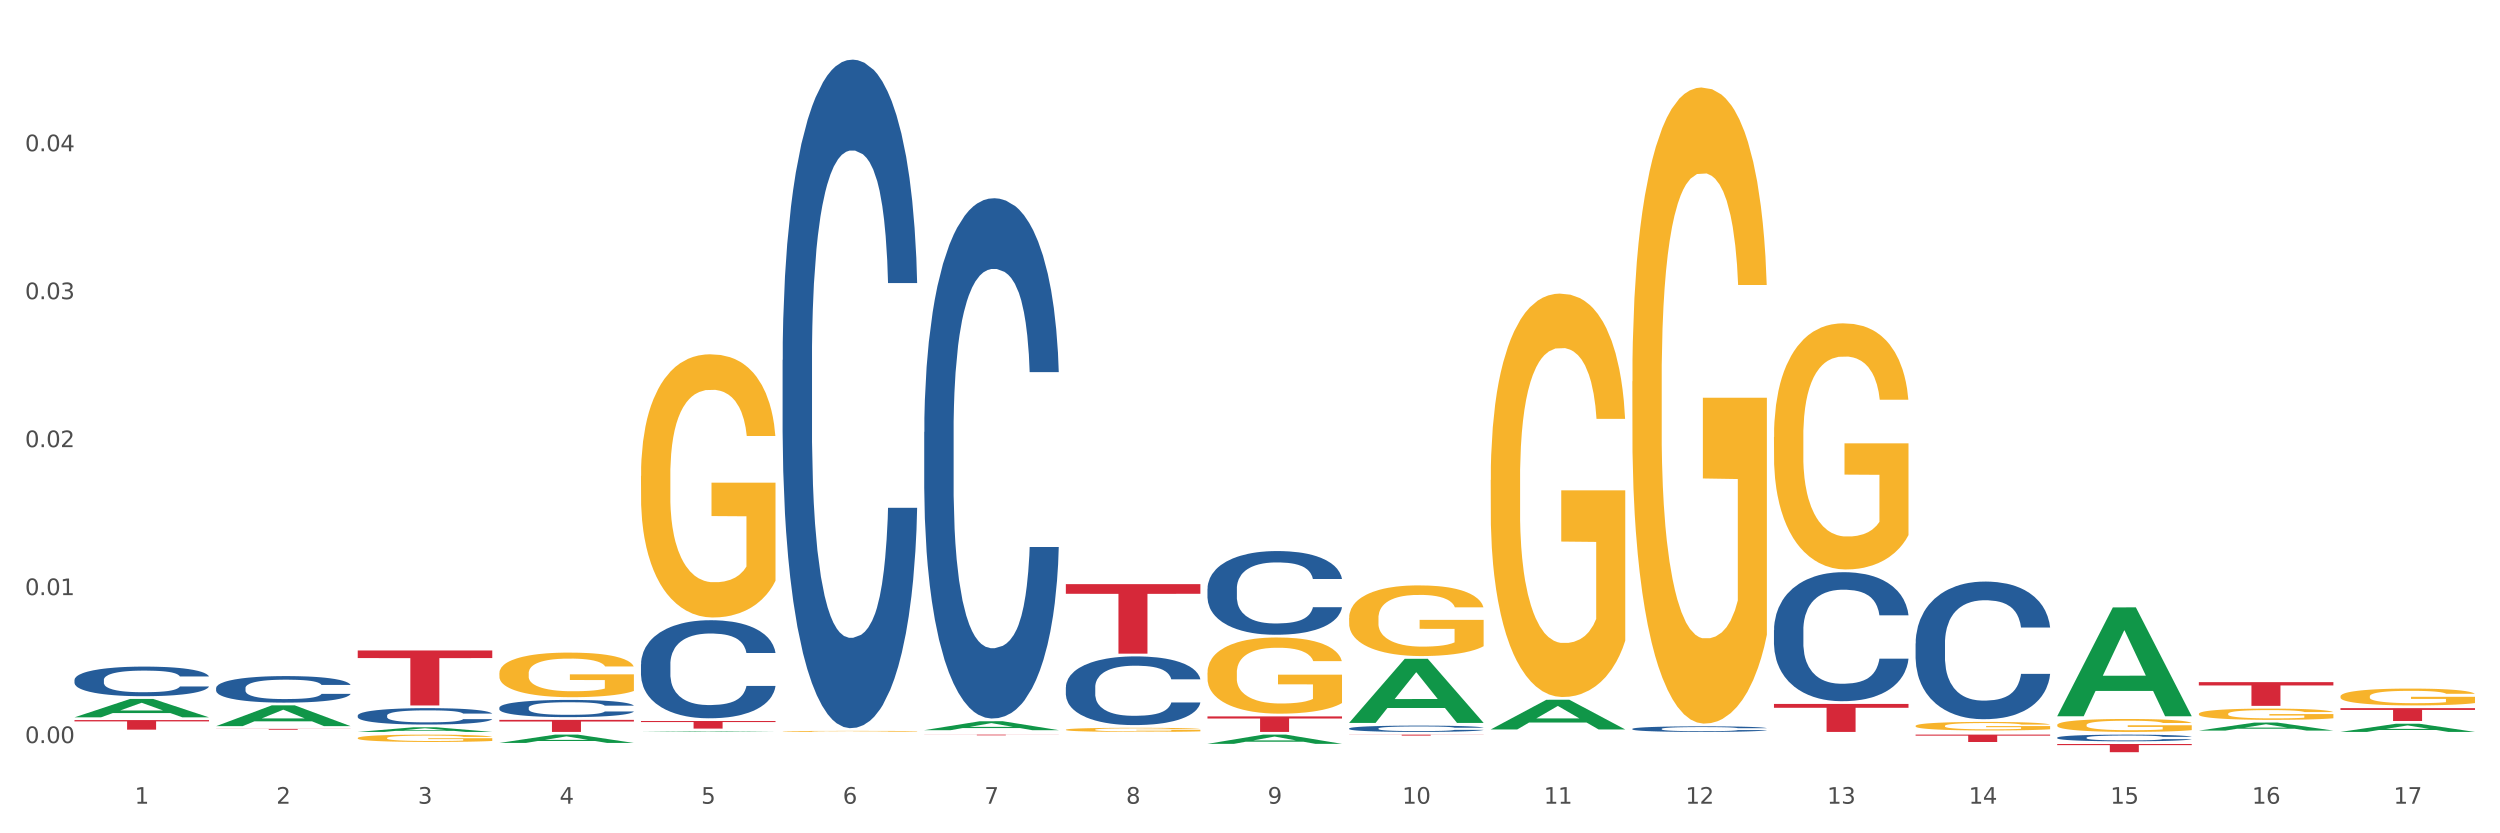 <?xml version="1.0" encoding="utf-8" standalone="no"?>
<!DOCTYPE svg PUBLIC "-//W3C//DTD SVG 1.1//EN"
  "http://www.w3.org/Graphics/SVG/1.1/DTD/svg11.dtd">
<svg xmlns:xlink="http://www.w3.org/1999/xlink" width="1080pt" height="360pt" viewBox="0 0 1080 360" xmlns="http://www.w3.org/2000/svg" version="1.1">
 <rect x="0" y="0" width="1080" height="360" fill="#333333" stroke="none"/>
 <defs>
  <style type="text/css">*{stroke-linejoin: round; stroke-linecap: butt}</style>
 </defs>
 <g id="figure_1">
  <g id="patch_1">
   <path d="M 0 360 
L 1080 360 
L 1080 0 
L 0 0 
z
" style="fill: #ffffff; stroke: #ffffff; stroke-linejoin: miter"/>
  </g>
  <g id="axes_1">
   <g id="matplotlib.axis_1">
    <g id="xtick_1">
     <g id="text_1">
      <!-- 1 -->
      <g style="fill: #4d4d4d" transform="translate(58.182 347.204) scale(0.096 -0.096)">
       <defs>
        <path id="DejaVuSans-31" d="M 794 531 
L 1825 531 
L 1825 4091 
L 703 3866 
L 703 4441 
L 1819 4666 
L 2450 4666 
L 2450 531 
L 3481 531 
L 3481 0 
L 794 0 
L 794 531 
z
" transform="scale(0.016)"/>
       </defs>
       <use xlink:href="#DejaVuSans-31"/>
      </g>
     </g>
    </g>
    <g id="xtick_2">
     <g id="text_2">
      <!-- 2 -->
      <g style="fill: #4d4d4d" transform="translate(119.364 347.204) scale(0.096 -0.096)">
       <defs>
        <path id="DejaVuSans-32" d="M 1228 531 
L 3431 531 
L 3431 0 
L 469 0 
L 469 531 
Q 828 903 1448 1529 
Q 2069 2156 2228 2338 
Q 2531 2678 2651 2914 
Q 2772 3150 2772 3378 
Q 2772 3750 2511 3984 
Q 2250 4219 1831 4219 
Q 1534 4219 1204 4116 
Q 875 4013 500 3803 
L 500 4441 
Q 881 4594 1212 4672 
Q 1544 4750 1819 4750 
Q 2544 4750 2975 4387 
Q 3406 4025 3406 3419 
Q 3406 3131 3298 2873 
Q 3191 2616 2906 2266 
Q 2828 2175 2409 1742 
Q 1991 1309 1228 531 
z
" transform="scale(0.016)"/>
       </defs>
       <use xlink:href="#DejaVuSans-32"/>
      </g>
     </g>
    </g>
    <g id="xtick_3">
     <g id="text_3">
      <!-- 3 -->
      <g style="fill: #4d4d4d" transform="translate(180.545 347.204) scale(0.096 -0.096)">
       <defs>
        <path id="DejaVuSans-33" d="M 2597 2516 
Q 3050 2419 3304 2112 
Q 3559 1806 3559 1356 
Q 3559 666 3084 287 
Q 2609 -91 1734 -91 
Q 1441 -91 1130 -33 
Q 819 25 488 141 
L 488 750 
Q 750 597 1062 519 
Q 1375 441 1716 441 
Q 2309 441 2620 675 
Q 2931 909 2931 1356 
Q 2931 1769 2642 2001 
Q 2353 2234 1838 2234 
L 1294 2234 
L 1294 2753 
L 1863 2753 
Q 2328 2753 2575 2939 
Q 2822 3125 2822 3475 
Q 2822 3834 2567 4026 
Q 2313 4219 1838 4219 
Q 1578 4219 1281 4162 
Q 984 4106 628 3988 
L 628 4550 
Q 988 4650 1302 4700 
Q 1616 4750 1894 4750 
Q 2613 4750 3031 4423 
Q 3450 4097 3450 3541 
Q 3450 3153 3228 2886 
Q 3006 2619 2597 2516 
z
" transform="scale(0.016)"/>
       </defs>
       <use xlink:href="#DejaVuSans-33"/>
      </g>
     </g>
    </g>
    <g id="xtick_4">
     <g id="text_4">
      <!-- 4 -->
      <g style="fill: #4d4d4d" transform="translate(241.726 347.204) scale(0.096 -0.096)">
       <defs>
        <path id="DejaVuSans-34" d="M 2419 4116 
L 825 1625 
L 2419 1625 
L 2419 4116 
z
M 2253 4666 
L 3047 4666 
L 3047 1625 
L 3713 1625 
L 3713 1100 
L 3047 1100 
L 3047 0 
L 2419 0 
L 2419 1100 
L 313 1100 
L 313 1709 
L 2253 4666 
z
" transform="scale(0.016)"/>
       </defs>
       <use xlink:href="#DejaVuSans-34"/>
      </g>
     </g>
    </g>
    <g id="xtick_5">
     <g id="text_5">
      <!-- 5 -->
      <g style="fill: #4d4d4d" transform="translate(302.908 347.204) scale(0.096 -0.096)">
       <defs>
        <path id="DejaVuSans-35" d="M 691 4666 
L 3169 4666 
L 3169 4134 
L 1269 4134 
L 1269 2991 
Q 1406 3038 1543 3061 
Q 1681 3084 1819 3084 
Q 2600 3084 3056 2656 
Q 3513 2228 3513 1497 
Q 3513 744 3044 326 
Q 2575 -91 1722 -91 
Q 1428 -91 1123 -41 
Q 819 9 494 109 
L 494 744 
Q 775 591 1075 516 
Q 1375 441 1709 441 
Q 2250 441 2565 725 
Q 2881 1009 2881 1497 
Q 2881 1984 2565 2268 
Q 2250 2553 1709 2553 
Q 1456 2553 1204 2497 
Q 953 2441 691 2322 
L 691 4666 
z
" transform="scale(0.016)"/>
       </defs>
       <use xlink:href="#DejaVuSans-35"/>
      </g>
     </g>
    </g>
    <g id="xtick_6">
     <g id="text_6">
      <!-- 6 -->
      <g style="fill: #4d4d4d" transform="translate(364.089 347.204) scale(0.096 -0.096)">
       <defs>
        <path id="DejaVuSans-36" d="M 2113 2584 
Q 1688 2584 1439 2293 
Q 1191 2003 1191 1497 
Q 1191 994 1439 701 
Q 1688 409 2113 409 
Q 2538 409 2786 701 
Q 3034 994 3034 1497 
Q 3034 2003 2786 2293 
Q 2538 2584 2113 2584 
z
M 3366 4563 
L 3366 3988 
Q 3128 4100 2886 4159 
Q 2644 4219 2406 4219 
Q 1781 4219 1451 3797 
Q 1122 3375 1075 2522 
Q 1259 2794 1537 2939 
Q 1816 3084 2150 3084 
Q 2853 3084 3261 2657 
Q 3669 2231 3669 1497 
Q 3669 778 3244 343 
Q 2819 -91 2113 -91 
Q 1303 -91 875 529 
Q 447 1150 447 2328 
Q 447 3434 972 4092 
Q 1497 4750 2381 4750 
Q 2619 4750 2861 4703 
Q 3103 4656 3366 4563 
z
" transform="scale(0.016)"/>
       </defs>
       <use xlink:href="#DejaVuSans-36"/>
      </g>
     </g>
    </g>
    <g id="xtick_7">
     <g id="text_7">
      <!-- 7 -->
      <g style="fill: #4d4d4d" transform="translate(425.271 347.204) scale(0.096 -0.096)">
       <defs>
        <path id="DejaVuSans-37" d="M 525 4666 
L 3525 4666 
L 3525 4397 
L 1831 0 
L 1172 0 
L 2766 4134 
L 525 4134 
L 525 4666 
z
" transform="scale(0.016)"/>
       </defs>
       <use xlink:href="#DejaVuSans-37"/>
      </g>
     </g>
    </g>
    <g id="xtick_8">
     <g id="text_8">
      <!-- 8 -->
      <g style="fill: #4d4d4d" transform="translate(486.452 347.204) scale(0.096 -0.096)">
       <defs>
        <path id="DejaVuSans-38" d="M 2034 2216 
Q 1584 2216 1326 1975 
Q 1069 1734 1069 1313 
Q 1069 891 1326 650 
Q 1584 409 2034 409 
Q 2484 409 2743 651 
Q 3003 894 3003 1313 
Q 3003 1734 2745 1975 
Q 2488 2216 2034 2216 
z
M 1403 2484 
Q 997 2584 770 2862 
Q 544 3141 544 3541 
Q 544 4100 942 4425 
Q 1341 4750 2034 4750 
Q 2731 4750 3128 4425 
Q 3525 4100 3525 3541 
Q 3525 3141 3298 2862 
Q 3072 2584 2669 2484 
Q 3125 2378 3379 2068 
Q 3634 1759 3634 1313 
Q 3634 634 3220 271 
Q 2806 -91 2034 -91 
Q 1263 -91 848 271 
Q 434 634 434 1313 
Q 434 1759 690 2068 
Q 947 2378 1403 2484 
z
M 1172 3481 
Q 1172 3119 1398 2916 
Q 1625 2713 2034 2713 
Q 2441 2713 2670 2916 
Q 2900 3119 2900 3481 
Q 2900 3844 2670 4047 
Q 2441 4250 2034 4250 
Q 1625 4250 1398 4047 
Q 1172 3844 1172 3481 
z
" transform="scale(0.016)"/>
       </defs>
       <use xlink:href="#DejaVuSans-38"/>
      </g>
     </g>
    </g>
    <g id="xtick_9">
     <g id="text_9">
      <!-- 9 -->
      <g style="fill: #4d4d4d" transform="translate(547.634 347.204) scale(0.096 -0.096)">
       <defs>
        <path id="DejaVuSans-39" d="M 703 97 
L 703 672 
Q 941 559 1184 500 
Q 1428 441 1663 441 
Q 2288 441 2617 861 
Q 2947 1281 2994 2138 
Q 2813 1869 2534 1725 
Q 2256 1581 1919 1581 
Q 1219 1581 811 2004 
Q 403 2428 403 3163 
Q 403 3881 828 4315 
Q 1253 4750 1959 4750 
Q 2769 4750 3195 4129 
Q 3622 3509 3622 2328 
Q 3622 1225 3098 567 
Q 2575 -91 1691 -91 
Q 1453 -91 1209 -44 
Q 966 3 703 97 
z
M 1959 2075 
Q 2384 2075 2632 2365 
Q 2881 2656 2881 3163 
Q 2881 3666 2632 3958 
Q 2384 4250 1959 4250 
Q 1534 4250 1286 3958 
Q 1038 3666 1038 3163 
Q 1038 2656 1286 2365 
Q 1534 2075 1959 2075 
z
" transform="scale(0.016)"/>
       </defs>
       <use xlink:href="#DejaVuSans-39"/>
      </g>
     </g>
    </g>
    <g id="xtick_10">
     <g id="text_10">
      <!-- 10 -->
      <g style="fill: #4d4d4d" transform="translate(605.761 347.204) scale(0.096 -0.096)">
       <defs>
        <path id="DejaVuSans-30" d="M 2034 4250 
Q 1547 4250 1301 3770 
Q 1056 3291 1056 2328 
Q 1056 1369 1301 889 
Q 1547 409 2034 409 
Q 2525 409 2770 889 
Q 3016 1369 3016 2328 
Q 3016 3291 2770 3770 
Q 2525 4250 2034 4250 
z
M 2034 4750 
Q 2819 4750 3233 4129 
Q 3647 3509 3647 2328 
Q 3647 1150 3233 529 
Q 2819 -91 2034 -91 
Q 1250 -91 836 529 
Q 422 1150 422 2328 
Q 422 3509 836 4129 
Q 1250 4750 2034 4750 
z
" transform="scale(0.016)"/>
       </defs>
       <use xlink:href="#DejaVuSans-31"/>
       <use xlink:href="#DejaVuSans-30" transform="translate(63.623 0)"/>
      </g>
     </g>
    </g>
    <g id="xtick_11">
     <g id="text_11">
      <!-- 11 -->
      <g style="fill: #4d4d4d" transform="translate(666.942 347.204) scale(0.096 -0.096)">
       <use xlink:href="#DejaVuSans-31"/>
       <use xlink:href="#DejaVuSans-31" transform="translate(63.623 0)"/>
      </g>
     </g>
    </g>
    <g id="xtick_12">
     <g id="text_12">
      <!-- 12 -->
      <g style="fill: #4d4d4d" transform="translate(728.124 347.204) scale(0.096 -0.096)">
       <use xlink:href="#DejaVuSans-31"/>
       <use xlink:href="#DejaVuSans-32" transform="translate(63.623 0)"/>
      </g>
     </g>
    </g>
    <g id="xtick_13">
     <g id="text_13">
      <!-- 13 -->
      <g style="fill: #4d4d4d" transform="translate(789.305 347.204) scale(0.096 -0.096)">
       <use xlink:href="#DejaVuSans-31"/>
       <use xlink:href="#DejaVuSans-33" transform="translate(63.623 0)"/>
      </g>
     </g>
    </g>
    <g id="xtick_14">
     <g id="text_14">
      <!-- 14 -->
      <g style="fill: #4d4d4d" transform="translate(850.487 347.204) scale(0.096 -0.096)">
       <use xlink:href="#DejaVuSans-31"/>
       <use xlink:href="#DejaVuSans-34" transform="translate(63.623 0)"/>
      </g>
     </g>
    </g>
    <g id="xtick_15">
     <g id="text_15">
      <!-- 15 -->
      <g style="fill: #4d4d4d" transform="translate(911.668 347.204) scale(0.096 -0.096)">
       <use xlink:href="#DejaVuSans-31"/>
       <use xlink:href="#DejaVuSans-35" transform="translate(63.623 0)"/>
      </g>
     </g>
    </g>
    <g id="xtick_16">
     <g id="text_16">
      <!-- 16 -->
      <g style="fill: #4d4d4d" transform="translate(972.849 347.204) scale(0.096 -0.096)">
       <use xlink:href="#DejaVuSans-31"/>
       <use xlink:href="#DejaVuSans-36" transform="translate(63.623 0)"/>
      </g>
     </g>
    </g>
    <g id="xtick_17">
     <g id="text_17">
      <!-- 17 -->
      <g style="fill: #4d4d4d" transform="translate(1034.031 347.204) scale(0.096 -0.096)">
       <use xlink:href="#DejaVuSans-31"/>
       <use xlink:href="#DejaVuSans-37" transform="translate(63.623 0)"/>
      </g>
     </g>
    </g>
    <g id="xtick_18"/>
    <g id="xtick_19"/>
    <g id="xtick_20"/>
    <g id="xtick_21"/>
    <g id="xtick_22"/>
    <g id="xtick_23"/>
    <g id="xtick_24"/>
    <g id="xtick_25"/>
    <g id="xtick_26"/>
    <g id="xtick_27"/>
    <g id="xtick_28"/>
    <g id="xtick_29"/>
    <g id="xtick_30"/>
    <g id="xtick_31"/>
    <g id="xtick_32"/>
    <g id="xtick_33"/>
   </g>
   <g id="matplotlib.axis_2">
    <g id="ytick_1">
     <g id="text_18">
      <!-- 0.00 -->
      <g style="fill: #4d4d4d" transform="translate(10.8 321.006) scale(0.096 -0.096)">
       <defs>
        <path id="DejaVuSans-2e" d="M 684 794 
L 1344 794 
L 1344 0 
L 684 0 
L 684 794 
z
" transform="scale(0.016)"/>
       </defs>
       <use xlink:href="#DejaVuSans-30"/>
       <use xlink:href="#DejaVuSans-2e" transform="translate(63.623 0)"/>
       <use xlink:href="#DejaVuSans-30" transform="translate(95.41 0)"/>
       <use xlink:href="#DejaVuSans-30" transform="translate(159.033 0)"/>
      </g>
     </g>
    </g>
    <g id="ytick_2">
     <g id="text_19">
      <!-- 0.01 -->
      <g style="fill: #4d4d4d" transform="translate(10.8 257.088) scale(0.096 -0.096)">
       <use xlink:href="#DejaVuSans-30"/>
       <use xlink:href="#DejaVuSans-2e" transform="translate(63.623 0)"/>
       <use xlink:href="#DejaVuSans-30" transform="translate(95.41 0)"/>
       <use xlink:href="#DejaVuSans-31" transform="translate(159.033 0)"/>
      </g>
     </g>
    </g>
    <g id="ytick_3">
     <g id="text_20">
      <!-- 0.02 -->
      <g style="fill: #4d4d4d" transform="translate(10.8 193.171) scale(0.096 -0.096)">
       <use xlink:href="#DejaVuSans-30"/>
       <use xlink:href="#DejaVuSans-2e" transform="translate(63.623 0)"/>
       <use xlink:href="#DejaVuSans-30" transform="translate(95.41 0)"/>
       <use xlink:href="#DejaVuSans-32" transform="translate(159.033 0)"/>
      </g>
     </g>
    </g>
    <g id="ytick_4">
     <g id="text_21">
      <!-- 0.03 -->
      <g style="fill: #4d4d4d" transform="translate(10.8 129.254) scale(0.096 -0.096)">
       <use xlink:href="#DejaVuSans-30"/>
       <use xlink:href="#DejaVuSans-2e" transform="translate(63.623 0)"/>
       <use xlink:href="#DejaVuSans-30" transform="translate(95.41 0)"/>
       <use xlink:href="#DejaVuSans-33" transform="translate(159.033 0)"/>
      </g>
     </g>
    </g>
    <g id="ytick_5">
     <g id="text_22">
      <!-- 0.04 -->
      <g style="fill: #4d4d4d" transform="translate(10.8 65.336) scale(0.096 -0.096)">
       <use xlink:href="#DejaVuSans-30"/>
       <use xlink:href="#DejaVuSans-2e" transform="translate(63.623 0)"/>
       <use xlink:href="#DejaVuSans-30" transform="translate(95.41 0)"/>
       <use xlink:href="#DejaVuSans-34" transform="translate(159.033 0)"/>
      </g>
     </g>
    </g>
    <g id="ytick_6"/>
    <g id="ytick_7"/>
    <g id="ytick_8"/>
    <g id="ytick_9"/>
    <g id="ytick_10"/>
   </g>
   <g id="PolyCollection_1">
    <path d="M 215.719 320.948 
L 215.779 320.944 
L 239.747 317.362 
L 249.694 317.359 
L 273.842 320.955 
L 262.337 320.955 
L 257.124 320.117 
L 232.377 320.117 
L 232.197 320.131 
L 227.164 320.955 
L 215.719 320.955 
L 215.719 320.948 
L 235.493 319.617 
L 254.008 319.614 
L 244.84 318.125 
L 244.72 318.118 
L 244.601 318.128 
L 235.433 319.614 
L 235.493 319.617 
L 215.719 320.948 
z
" clip-path="url(#p113cee8080)" style="fill: #109648"/>
    <path d="M 154.538 316.188 
L 154.598 316.186 
L 178.566 314.18 
L 188.512 314.178 
L 212.66 316.192 
L 201.156 316.192 
L 195.943 315.723 
L 171.196 315.723 
L 171.016 315.731 
L 165.983 316.192 
L 154.538 316.192 
L 154.538 316.188 
L 174.311 315.443 
L 192.827 315.441 
L 183.659 314.607 
L 183.539 314.603 
L 183.419 314.609 
L 174.251 315.441 
L 174.311 315.443 
L 154.538 316.188 
z
" clip-path="url(#p113cee8080)" style="fill: #109648"/>
    <path d="M 93.356 313.686 
L 93.416 313.677 
L 117.384 304.715 
L 127.331 304.707 
L 151.479 313.703 
L 139.974 313.703 
L 134.761 311.608 
L 110.014 311.608 
L 109.834 311.642 
L 104.801 313.703 
L 93.356 313.703 
L 93.356 313.686 
L 113.13 310.358 
L 131.645 310.349 
L 122.478 306.624 
L 122.358 306.607 
L 122.238 306.633 
L 113.07 310.349 
L 113.13 310.358 
L 93.356 313.686 
z
" clip-path="url(#p113cee8080)" style="fill: #109648"/>
    <path d="M 32.175 309.883 
L 32.235 309.876 
L 56.203 301.94 
L 66.15 301.932 
L 90.297 309.898 
L 78.793 309.898 
L 73.58 308.043 
L 48.833 308.043 
L 48.653 308.073 
L 43.62 309.898 
L 32.175 309.898 
L 32.175 309.883 
L 51.949 306.936 
L 70.464 306.929 
L 61.296 303.63 
L 61.176 303.615 
L 61.056 303.638 
L 51.889 306.929 
L 51.949 306.936 
L 32.175 309.883 
z
" clip-path="url(#p113cee8080)" style="fill: #109648"/>
    <path d="M 93.356 314.869 
L 151.479 314.869 
L 151.479 314.922 
L 128.615 314.922 
L 128.615 315.246 
L 116.082 315.246 
L 116.082 314.922 
L 93.356 314.922 
L 93.356 314.87 
L 93.356 314.869 
z
" clip-path="url(#p113cee8080)" style="fill: #d62839"/>
    <path d="M 32.175 311.065 
L 90.297 311.065 
L 90.297 311.64 
L 67.434 311.644 
L 67.434 315.207 
L 54.901 315.207 
L 54.901 311.644 
L 32.175 311.64 
L 32.175 311.068 
L 32.175 311.065 
z
" clip-path="url(#p113cee8080)" style="fill: #d62839"/>
    <path d="M 215.719 310.975 
L 273.842 310.975 
L 273.842 311.7 
L 250.978 311.705 
L 250.978 316.192 
L 238.445 316.192 
L 238.445 311.705 
L 215.719 311.7 
L 215.719 310.98 
L 215.719 310.975 
z
" clip-path="url(#p113cee8080)" style="fill: #d62839"/>
    <path d="M 154.538 280.989 
L 212.66 280.989 
L 212.66 284.29 
L 189.797 284.313 
L 189.797 304.747 
L 177.263 304.747 
L 177.263 284.313 
L 154.538 284.29 
L 154.538 281.011 
L 154.538 280.989 
z
" clip-path="url(#p113cee8080)" style="fill: #d62839"/>
    <path d="M 949.896 315.613 
L 949.956 315.61 
L 973.924 312.151 
L 983.871 312.147 
L 1008.019 315.62 
L 996.514 315.62 
L 991.301 314.811 
L 966.554 314.811 
L 966.374 314.824 
L 961.341 315.62 
L 949.896 315.62 
L 949.896 315.613 
L 969.67 314.329 
L 988.185 314.325 
L 979.017 312.887 
L 978.897 312.881 
L 978.778 312.891 
L 969.61 314.325 
L 969.67 314.329 
L 949.896 315.613 
z
" clip-path="url(#p113cee8080)" style="fill: #109648"/>
    <path d="M 1011.078 316.185 
L 1011.138 316.182 
L 1035.106 312.643 
L 1045.052 312.64 
L 1069.2 316.192 
L 1057.695 316.192 
L 1052.482 315.365 
L 1027.735 315.365 
L 1027.556 315.378 
L 1022.522 316.192 
L 1011.078 316.192 
L 1011.078 316.185 
L 1030.851 314.871 
L 1049.366 314.868 
L 1040.199 313.397 
L 1040.079 313.39 
L 1039.959 313.4 
L 1030.791 314.868 
L 1030.851 314.871 
L 1011.078 316.185 
z
" clip-path="url(#p113cee8080)" style="fill: #109648"/>
    <path d="M 521.626 254.304 
L 521.695 254.271 
L 521.695 253.346 
L 521.901 252.09 
L 522.657 249.778 
L 523.619 248.028 
L 525.268 245.98 
L 526.161 245.121 
L 527.329 244.163 
L 529.733 242.611 
L 532.481 241.289 
L 534.405 240.563 
L 535.848 240.1 
L 539.077 239.274 
L 540.932 238.911 
L 542.855 238.614 
L 544.504 238.416 
L 547.252 238.184 
L 549.451 238.085 
L 551.993 238.052 
L 554.123 238.085 
L 556.939 238.217 
L 561.062 238.614 
L 562.642 238.845 
L 564.772 239.241 
L 566.97 239.77 
L 568.756 240.298 
L 570.817 241.058 
L 572.947 242.049 
L 575.008 243.304 
L 576.451 244.46 
L 577.619 245.682 
L 578.649 247.169 
L 579.405 248.787 
L 579.749 250.142 
L 567.176 250.142 
L 566.833 248.919 
L 566.146 247.598 
L 565.459 246.706 
L 564.703 245.98 
L 563.535 245.154 
L 562.504 244.625 
L 560.787 243.998 
L 559.207 243.601 
L 557.901 243.37 
L 556.321 243.172 
L 552.955 242.974 
L 550.55 242.974 
L 549.039 243.04 
L 547.184 243.205 
L 545.604 243.436 
L 543.749 243.833 
L 542.306 244.262 
L 540.863 244.824 
L 540.039 245.22 
L 538.802 245.947 
L 537.978 246.541 
L 536.878 247.565 
L 536.26 248.292 
L 535.161 250.175 
L 534.68 251.562 
L 534.474 252.52 
L 534.336 253.577 
L 534.336 258.73 
L 534.749 261.042 
L 535.092 262.033 
L 535.642 263.156 
L 536.672 264.609 
L 538.184 266.03 
L 539.764 267.054 
L 541.069 267.681 
L 542.306 268.144 
L 543.542 268.507 
L 545.054 268.837 
L 546.291 269.035 
L 548.146 269.234 
L 550.344 269.333 
L 552.062 269.333 
L 555.565 269.168 
L 557.146 269.002 
L 558.657 268.771 
L 560.306 268.408 
L 561.611 268.011 
L 562.367 267.714 
L 563.604 267.087 
L 564.565 266.426 
L 565.39 265.666 
L 565.939 265.006 
L 566.558 264.015 
L 567.039 262.892 
L 567.176 262.297 
L 579.749 262.297 
L 579.474 263.486 
L 578.993 264.642 
L 578.031 266.195 
L 577.275 267.087 
L 576.107 268.177 
L 574.871 269.101 
L 573.153 270.125 
L 571.573 270.885 
L 569.924 271.546 
L 568.138 272.14 
L 564.909 272.966 
L 563.741 273.197 
L 561.268 273.594 
L 559.344 273.825 
L 556.527 274.056 
L 553.642 274.188 
L 550.619 274.221 
L 547.939 274.155 
L 544.985 273.957 
L 543.13 273.759 
L 541.069 273.462 
L 538.665 272.999 
L 536.397 272.438 
L 534.268 271.777 
L 532.275 271.017 
L 530.42 270.158 
L 528.016 268.738 
L 526.229 267.351 
L 524.924 266.063 
L 524.031 264.973 
L 523.138 263.585 
L 522.657 262.627 
L 521.901 260.315 
L 521.626 258.168 
L 521.626 254.304 
z
" clip-path="url(#p113cee8080)" style="fill: #255c99"/>
    <path d="M 582.808 314.69 
L 582.876 314.687 
L 582.876 314.617 
L 583.083 314.523 
L 583.838 314.348 
L 584.8 314.216 
L 586.449 314.062 
L 587.342 313.997 
L 588.51 313.925 
L 590.915 313.808 
L 593.663 313.708 
L 595.586 313.653 
L 597.029 313.618 
L 600.258 313.556 
L 602.113 313.528 
L 604.037 313.506 
L 605.686 313.491 
L 608.434 313.474 
L 610.632 313.466 
L 613.174 313.464 
L 615.304 313.466 
L 618.121 313.476 
L 622.243 313.506 
L 623.823 313.523 
L 625.953 313.553 
L 628.151 313.593 
L 629.938 313.633 
L 631.999 313.69 
L 634.129 313.765 
L 636.19 313.86 
L 637.632 313.947 
L 638.8 314.039 
L 639.831 314.151 
L 640.587 314.273 
L 640.93 314.376 
L 628.358 314.376 
L 628.014 314.283 
L 627.327 314.184 
L 626.64 314.117 
L 625.884 314.062 
L 624.716 313.999 
L 623.686 313.96 
L 621.968 313.912 
L 620.388 313.882 
L 619.083 313.865 
L 617.503 313.85 
L 614.136 313.835 
L 611.732 313.835 
L 610.22 313.84 
L 608.365 313.852 
L 606.785 313.87 
L 604.93 313.9 
L 603.487 313.932 
L 602.044 313.974 
L 601.22 314.004 
L 599.983 314.059 
L 599.159 314.104 
L 598.06 314.181 
L 597.441 314.236 
L 596.342 314.378 
L 595.861 314.483 
L 595.655 314.555 
L 595.518 314.635 
L 595.518 315.024 
L 595.93 315.198 
L 596.273 315.273 
L 596.823 315.357 
L 597.854 315.467 
L 599.365 315.574 
L 600.945 315.651 
L 602.251 315.699 
L 603.487 315.734 
L 604.724 315.761 
L 606.235 315.786 
L 607.472 315.801 
L 609.327 315.816 
L 611.525 315.823 
L 613.243 315.823 
L 616.747 315.811 
L 618.327 315.798 
L 619.838 315.781 
L 621.487 315.754 
L 622.793 315.724 
L 623.548 315.701 
L 624.785 315.654 
L 625.747 315.604 
L 626.571 315.547 
L 627.121 315.497 
L 627.739 315.422 
L 628.22 315.337 
L 628.358 315.293 
L 640.93 315.293 
L 640.655 315.382 
L 640.174 315.47 
L 639.213 315.587 
L 638.457 315.654 
L 637.289 315.736 
L 636.052 315.806 
L 634.335 315.883 
L 632.754 315.94 
L 631.106 315.99 
L 629.319 316.035 
L 626.09 316.097 
L 624.922 316.115 
L 622.449 316.145 
L 620.525 316.162 
L 617.709 316.18 
L 614.823 316.19 
L 611.8 316.192 
L 609.121 316.187 
L 606.167 316.172 
L 604.312 316.157 
L 602.251 316.135 
L 599.846 316.1 
L 597.579 316.058 
L 595.449 316.008 
L 593.457 315.95 
L 591.602 315.886 
L 589.197 315.779 
L 587.411 315.674 
L 586.105 315.577 
L 585.212 315.494 
L 584.319 315.39 
L 583.838 315.318 
L 583.083 315.143 
L 582.808 314.981 
L 582.808 314.69 
z
" clip-path="url(#p113cee8080)" style="fill: #255c99"/>
    <path d="M 705.171 314.86 
L 705.239 314.858 
L 705.239 314.796 
L 705.445 314.712 
L 706.201 314.558 
L 707.163 314.441 
L 708.812 314.304 
L 709.705 314.246 
L 710.873 314.182 
L 713.277 314.078 
L 716.026 313.99 
L 717.949 313.941 
L 719.392 313.91 
L 722.621 313.855 
L 724.476 313.831 
L 726.4 313.811 
L 728.049 313.798 
L 730.797 313.782 
L 732.995 313.776 
L 735.537 313.773 
L 737.667 313.776 
L 740.484 313.785 
L 744.606 313.811 
L 746.186 313.826 
L 748.316 313.853 
L 750.514 313.888 
L 752.301 313.924 
L 754.362 313.974 
L 756.491 314.041 
L 758.552 314.125 
L 759.995 314.202 
L 761.163 314.284 
L 762.194 314.383 
L 762.949 314.491 
L 763.293 314.582 
L 750.72 314.582 
L 750.377 314.5 
L 749.69 314.412 
L 749.003 314.352 
L 748.247 314.304 
L 747.079 314.248 
L 746.049 314.213 
L 744.331 314.171 
L 742.751 314.145 
L 741.446 314.129 
L 739.865 314.116 
L 736.499 314.103 
L 734.094 314.103 
L 732.583 314.107 
L 730.728 314.118 
L 729.148 314.134 
L 727.293 314.16 
L 725.85 314.189 
L 724.407 314.226 
L 723.583 314.253 
L 722.346 314.301 
L 721.522 314.341 
L 720.423 314.41 
L 719.804 314.458 
L 718.705 314.584 
L 718.224 314.677 
L 718.018 314.741 
L 717.881 314.812 
L 717.881 315.156 
L 718.293 315.311 
L 718.636 315.377 
L 719.186 315.452 
L 720.216 315.549 
L 721.728 315.644 
L 723.308 315.713 
L 724.613 315.755 
L 725.85 315.786 
L 727.087 315.81 
L 728.598 315.832 
L 729.835 315.845 
L 731.69 315.859 
L 733.888 315.865 
L 735.606 315.865 
L 739.11 315.854 
L 740.69 315.843 
L 742.201 315.828 
L 743.85 315.803 
L 745.155 315.777 
L 745.911 315.757 
L 747.148 315.715 
L 748.11 315.671 
L 748.934 315.62 
L 749.484 315.576 
L 750.102 315.51 
L 750.583 315.435 
L 750.72 315.395 
L 763.293 315.395 
L 763.018 315.474 
L 762.537 315.552 
L 761.575 315.655 
L 760.82 315.715 
L 759.652 315.788 
L 758.415 315.85 
L 756.697 315.918 
L 755.117 315.969 
L 753.468 316.013 
L 751.682 316.053 
L 748.453 316.108 
L 747.285 316.124 
L 744.812 316.15 
L 742.888 316.166 
L 740.071 316.181 
L 737.186 316.19 
L 734.163 316.192 
L 731.484 316.188 
L 728.529 316.174 
L 726.674 316.161 
L 724.613 316.141 
L 722.209 316.11 
L 719.942 316.073 
L 717.812 316.029 
L 715.819 315.978 
L 713.965 315.92 
L 711.56 315.825 
L 709.774 315.733 
L 708.468 315.647 
L 707.575 315.574 
L 706.682 315.481 
L 706.201 315.417 
L 705.445 315.262 
L 705.171 315.119 
L 705.171 314.86 
z
" clip-path="url(#p113cee8080)" style="fill: #255c99"/>
    <path d="M 766.352 272.226 
L 766.421 272.175 
L 766.421 270.749 
L 766.627 268.815 
L 767.383 265.252 
L 768.344 262.554 
L 769.993 259.398 
L 770.886 258.074 
L 772.054 256.598 
L 774.459 254.205 
L 777.207 252.169 
L 779.131 251.049 
L 780.573 250.337 
L 783.802 249.064 
L 785.657 248.504 
L 787.581 248.046 
L 789.23 247.74 
L 791.978 247.384 
L 794.177 247.231 
L 796.719 247.181 
L 798.848 247.231 
L 801.665 247.435 
L 805.787 248.046 
L 807.367 248.402 
L 809.497 249.013 
L 811.696 249.828 
L 813.482 250.642 
L 815.543 251.813 
L 817.673 253.34 
L 819.734 255.274 
L 821.177 257.056 
L 822.345 258.939 
L 823.375 261.23 
L 824.131 263.724 
L 824.474 265.812 
L 811.902 265.812 
L 811.558 263.928 
L 810.871 261.892 
L 810.184 260.518 
L 809.428 259.398 
L 808.261 258.125 
L 807.23 257.311 
L 805.512 256.343 
L 803.932 255.732 
L 802.627 255.376 
L 801.047 255.071 
L 797.68 254.765 
L 795.276 254.765 
L 793.764 254.867 
L 791.909 255.122 
L 790.329 255.478 
L 788.474 256.089 
L 787.031 256.751 
L 785.589 257.616 
L 784.764 258.227 
L 783.528 259.347 
L 782.703 260.263 
L 781.604 261.841 
L 780.986 262.961 
L 779.886 265.862 
L 779.405 268 
L 779.199 269.477 
L 779.062 271.106 
L 779.062 279.047 
L 779.474 282.61 
L 779.818 284.137 
L 780.367 285.868 
L 781.398 288.108 
L 782.909 290.297 
L 784.489 291.875 
L 785.795 292.842 
L 787.031 293.555 
L 788.268 294.115 
L 789.78 294.624 
L 791.016 294.929 
L 792.871 295.234 
L 795.07 295.387 
L 796.787 295.387 
L 800.291 295.133 
L 801.871 294.878 
L 803.383 294.522 
L 805.032 293.962 
L 806.337 293.351 
L 807.093 292.893 
L 808.329 291.926 
L 809.291 290.908 
L 810.116 289.737 
L 810.665 288.719 
L 811.283 287.191 
L 811.764 285.461 
L 811.902 284.544 
L 824.474 284.544 
L 824.2 286.377 
L 823.719 288.159 
L 822.757 290.551 
L 822.001 291.926 
L 820.833 293.605 
L 819.596 295.031 
L 817.879 296.609 
L 816.299 297.78 
L 814.65 298.798 
L 812.864 299.714 
L 809.635 300.987 
L 808.467 301.343 
L 805.993 301.954 
L 804.07 302.31 
L 801.253 302.666 
L 798.367 302.87 
L 795.344 302.921 
L 792.665 302.819 
L 789.711 302.514 
L 787.856 302.208 
L 785.795 301.75 
L 783.39 301.038 
L 781.123 300.172 
L 778.993 299.154 
L 777.001 297.983 
L 775.146 296.66 
L 772.741 294.471 
L 770.955 292.333 
L 769.65 290.348 
L 768.757 288.668 
L 767.863 286.53 
L 767.383 285.053 
L 766.627 281.49 
L 766.352 278.181 
L 766.352 272.226 
z
" clip-path="url(#p113cee8080)" style="fill: #255c99"/>
    <path d="M 827.533 277.953 
L 827.602 277.899 
L 827.602 276.378 
L 827.808 274.314 
L 828.564 270.512 
L 829.526 267.633 
L 831.175 264.266 
L 832.068 262.854 
L 833.236 261.279 
L 835.64 258.726 
L 838.388 256.553 
L 840.312 255.358 
L 841.755 254.598 
L 844.984 253.24 
L 846.839 252.643 
L 848.762 252.154 
L 850.411 251.828 
L 853.159 251.448 
L 855.358 251.285 
L 857.9 251.23 
L 860.03 251.285 
L 862.847 251.502 
L 866.969 252.154 
L 868.549 252.534 
L 870.679 253.186 
L 872.877 254.055 
L 874.663 254.924 
L 876.724 256.173 
L 878.854 257.802 
L 880.915 259.866 
L 882.358 261.767 
L 883.526 263.777 
L 884.557 266.221 
L 885.312 268.883 
L 885.656 271.109 
L 873.083 271.109 
L 872.74 269.1 
L 872.053 266.927 
L 871.366 265.461 
L 870.61 264.266 
L 869.442 262.908 
L 868.411 262.039 
L 866.694 261.007 
L 865.114 260.355 
L 863.808 259.975 
L 862.228 259.649 
L 858.862 259.323 
L 856.457 259.323 
L 854.946 259.432 
L 853.091 259.703 
L 851.511 260.084 
L 849.656 260.735 
L 848.213 261.441 
L 846.77 262.365 
L 845.946 263.017 
L 844.709 264.211 
L 843.885 265.189 
L 842.785 266.873 
L 842.167 268.068 
L 841.068 271.164 
L 840.587 273.445 
L 840.381 275.02 
L 840.243 276.758 
L 840.243 285.231 
L 840.656 289.033 
L 840.999 290.663 
L 841.549 292.509 
L 842.579 294.899 
L 844.091 297.235 
L 845.671 298.918 
L 846.976 299.95 
L 848.213 300.711 
L 849.45 301.308 
L 850.961 301.851 
L 852.198 302.177 
L 854.053 302.503 
L 856.251 302.666 
L 857.969 302.666 
L 861.472 302.394 
L 863.053 302.123 
L 864.564 301.743 
L 866.213 301.145 
L 867.518 300.493 
L 868.274 300.005 
L 869.511 298.973 
L 870.472 297.886 
L 871.297 296.637 
L 871.847 295.551 
L 872.465 293.921 
L 872.946 292.075 
L 873.083 291.097 
L 885.656 291.097 
L 885.381 293.052 
L 884.9 294.953 
L 883.938 297.506 
L 883.182 298.973 
L 882.015 300.765 
L 880.778 302.286 
L 879.06 303.97 
L 877.48 305.219 
L 875.831 306.305 
L 874.045 307.283 
L 870.816 308.641 
L 869.648 309.021 
L 867.175 309.673 
L 865.251 310.053 
L 862.434 310.433 
L 859.549 310.65 
L 856.526 310.704 
L 853.846 310.596 
L 850.892 310.27 
L 849.037 309.944 
L 846.976 309.455 
L 844.572 308.695 
L 842.304 307.772 
L 840.175 306.685 
L 838.182 305.436 
L 836.327 304.024 
L 833.923 301.688 
L 832.136 299.407 
L 830.831 297.289 
L 829.938 295.496 
L 829.045 293.215 
L 828.564 291.64 
L 827.808 287.838 
L 827.533 284.308 
L 827.533 277.953 
z
" clip-path="url(#p113cee8080)" style="fill: #255c99"/>
    <path d="M 888.715 318.657 
L 888.784 318.655 
L 888.784 318.581 
L 888.99 318.481 
L 889.745 318.296 
L 890.707 318.156 
L 892.356 317.992 
L 893.249 317.923 
L 894.417 317.847 
L 896.822 317.723 
L 899.57 317.617 
L 901.493 317.559 
L 902.936 317.522 
L 906.165 317.456 
L 908.02 317.427 
L 909.944 317.403 
L 911.593 317.388 
L 914.341 317.369 
L 916.539 317.361 
L 919.081 317.359 
L 921.211 317.361 
L 924.028 317.372 
L 928.15 317.403 
L 929.73 317.422 
L 931.86 317.454 
L 934.058 317.496 
L 935.845 317.538 
L 937.906 317.599 
L 940.036 317.678 
L 942.097 317.778 
L 943.539 317.871 
L 944.707 317.968 
L 945.738 318.087 
L 946.494 318.217 
L 946.837 318.325 
L 934.265 318.325 
L 933.921 318.227 
L 933.234 318.121 
L 932.547 318.05 
L 931.791 317.992 
L 930.623 317.926 
L 929.593 317.884 
L 927.875 317.834 
L 926.295 317.802 
L 924.99 317.784 
L 923.41 317.768 
L 920.043 317.752 
L 917.639 317.752 
L 916.127 317.757 
L 914.272 317.77 
L 912.692 317.789 
L 910.837 317.821 
L 909.394 317.855 
L 907.952 317.9 
L 907.127 317.931 
L 905.89 317.989 
L 905.066 318.037 
L 903.967 318.119 
L 903.348 318.177 
L 902.249 318.327 
L 901.768 318.438 
L 901.562 318.515 
L 901.425 318.599 
L 901.425 319.011 
L 901.837 319.196 
L 902.181 319.275 
L 902.73 319.365 
L 903.761 319.481 
L 905.272 319.595 
L 906.852 319.676 
L 908.158 319.727 
L 909.394 319.764 
L 910.631 319.793 
L 912.142 319.819 
L 913.379 319.835 
L 915.234 319.851 
L 917.432 319.859 
L 919.15 319.859 
L 922.654 319.845 
L 924.234 319.832 
L 925.745 319.814 
L 927.394 319.785 
L 928.7 319.753 
L 929.455 319.729 
L 930.692 319.679 
L 931.654 319.626 
L 932.478 319.566 
L 933.028 319.513 
L 933.646 319.434 
L 934.127 319.344 
L 934.265 319.296 
L 946.837 319.296 
L 946.562 319.391 
L 946.081 319.484 
L 945.12 319.608 
L 944.364 319.679 
L 943.196 319.766 
L 941.959 319.84 
L 940.242 319.922 
L 938.662 319.983 
L 937.013 320.035 
L 935.226 320.083 
L 931.997 320.149 
L 930.829 320.167 
L 928.356 320.199 
L 926.433 320.218 
L 923.616 320.236 
L 920.73 320.247 
L 917.707 320.249 
L 915.028 320.244 
L 912.074 320.228 
L 910.219 320.212 
L 908.158 320.189 
L 905.753 320.152 
L 903.486 320.107 
L 901.356 320.054 
L 899.364 319.993 
L 897.509 319.925 
L 895.104 319.811 
L 893.318 319.7 
L 892.013 319.597 
L 891.119 319.51 
L 890.226 319.399 
L 889.745 319.323 
L 888.99 319.138 
L 888.715 318.966 
L 888.715 318.657 
z
" clip-path="url(#p113cee8080)" style="fill: #255c99"/>
    <path d="M 460.445 296.894 
L 460.514 296.867 
L 460.514 296.108 
L 460.72 295.078 
L 461.475 293.18 
L 462.437 291.744 
L 464.086 290.063 
L 464.979 289.358 
L 466.147 288.572 
L 468.552 287.297 
L 471.3 286.213 
L 473.224 285.617 
L 474.666 285.237 
L 477.895 284.559 
L 479.75 284.261 
L 481.674 284.017 
L 483.323 283.855 
L 486.071 283.665 
L 488.269 283.583 
L 490.811 283.556 
L 492.941 283.583 
L 495.758 283.692 
L 499.88 284.017 
L 501.46 284.207 
L 503.59 284.532 
L 505.789 284.966 
L 507.575 285.4 
L 509.636 286.023 
L 511.766 286.837 
L 513.827 287.867 
L 515.27 288.816 
L 516.437 289.819 
L 517.468 291.039 
L 518.224 292.367 
L 518.567 293.479 
L 505.995 293.479 
L 505.651 292.475 
L 504.964 291.391 
L 504.277 290.659 
L 503.521 290.063 
L 502.353 289.385 
L 501.323 288.951 
L 499.605 288.436 
L 498.025 288.111 
L 496.72 287.921 
L 495.14 287.758 
L 491.773 287.596 
L 489.369 287.596 
L 487.857 287.65 
L 486.002 287.785 
L 484.422 287.975 
L 482.567 288.301 
L 481.124 288.653 
L 479.682 289.114 
L 478.857 289.439 
L 477.621 290.036 
L 476.796 290.524 
L 475.697 291.364 
L 475.079 291.96 
L 473.979 293.506 
L 473.498 294.644 
L 473.292 295.43 
L 473.155 296.298 
L 473.155 300.527 
L 473.567 302.425 
L 473.911 303.238 
L 474.46 304.16 
L 475.491 305.353 
L 477.002 306.518 
L 478.582 307.359 
L 479.888 307.874 
L 481.124 308.253 
L 482.361 308.552 
L 483.872 308.823 
L 485.109 308.985 
L 486.964 309.148 
L 489.163 309.229 
L 490.88 309.229 
L 494.384 309.094 
L 495.964 308.958 
L 497.476 308.768 
L 499.124 308.47 
L 500.43 308.145 
L 501.186 307.901 
L 502.422 307.386 
L 503.384 306.844 
L 504.208 306.22 
L 504.758 305.678 
L 505.376 304.865 
L 505.857 303.943 
L 505.995 303.455 
L 518.567 303.455 
L 518.292 304.431 
L 517.812 305.38 
L 516.85 306.654 
L 516.094 307.386 
L 514.926 308.281 
L 513.689 309.04 
L 511.972 309.88 
L 510.392 310.504 
L 508.743 311.046 
L 506.957 311.534 
L 503.728 312.211 
L 502.56 312.401 
L 500.086 312.727 
L 498.163 312.916 
L 495.346 313.106 
L 492.46 313.214 
L 489.437 313.242 
L 486.758 313.187 
L 483.804 313.025 
L 481.949 312.862 
L 479.888 312.618 
L 477.483 312.239 
L 475.216 311.778 
L 473.086 311.235 
L 471.094 310.612 
L 469.239 309.907 
L 466.834 308.741 
L 465.048 307.603 
L 463.743 306.545 
L 462.849 305.651 
L 461.956 304.512 
L 461.475 303.726 
L 460.72 301.828 
L 460.445 300.066 
L 460.445 296.894 
z
" clip-path="url(#p113cee8080)" style="fill: #255c99"/>
    <path d="M 399.263 186.625 
L 399.332 186.42 
L 399.332 180.673 
L 399.538 172.872 
L 400.294 158.503 
L 401.256 147.624 
L 402.905 134.897 
L 403.798 129.56 
L 404.966 123.607 
L 407.37 113.959 
L 410.118 105.748 
L 412.042 101.232 
L 413.485 98.358 
L 416.714 93.227 
L 418.569 90.969 
L 420.493 89.121 
L 422.141 87.889 
L 424.89 86.453 
L 427.088 85.837 
L 429.63 85.631 
L 431.76 85.837 
L 434.577 86.658 
L 438.699 89.121 
L 440.279 90.558 
L 442.409 93.021 
L 444.607 96.306 
L 446.393 99.59 
L 448.455 104.311 
L 450.584 110.469 
L 452.645 118.27 
L 454.088 125.454 
L 455.256 133.049 
L 456.287 142.287 
L 457.042 152.345 
L 457.386 160.761 
L 444.813 160.761 
L 444.47 153.166 
L 443.783 144.955 
L 443.096 139.413 
L 442.34 134.897 
L 441.172 129.765 
L 440.142 126.481 
L 438.424 122.58 
L 436.844 120.117 
L 435.538 118.68 
L 433.958 117.449 
L 430.592 116.217 
L 428.187 116.217 
L 426.676 116.628 
L 424.821 117.654 
L 423.241 119.091 
L 421.386 121.554 
L 419.943 124.223 
L 418.5 127.712 
L 417.676 130.176 
L 416.439 134.692 
L 415.615 138.386 
L 414.515 144.75 
L 413.897 149.266 
L 412.798 160.966 
L 412.317 169.588 
L 412.111 175.541 
L 411.973 182.109 
L 411.973 214.132 
L 412.386 228.501 
L 412.729 234.659 
L 413.279 241.638 
L 414.309 250.67 
L 415.821 259.497 
L 417.401 265.861 
L 418.706 269.761 
L 419.943 272.635 
L 421.18 274.893 
L 422.691 276.945 
L 423.928 278.177 
L 425.783 279.409 
L 427.981 280.024 
L 429.699 280.024 
L 433.203 278.998 
L 434.783 277.972 
L 436.294 276.535 
L 437.943 274.277 
L 439.248 271.813 
L 440.004 269.966 
L 441.241 266.066 
L 442.203 261.96 
L 443.027 257.239 
L 443.577 253.134 
L 444.195 246.975 
L 444.676 239.996 
L 444.813 236.301 
L 457.386 236.301 
L 457.111 243.691 
L 456.63 250.876 
L 455.668 260.523 
L 454.913 266.066 
L 453.745 272.84 
L 452.508 278.587 
L 450.79 284.951 
L 449.21 289.672 
L 447.561 293.778 
L 445.775 297.472 
L 442.546 302.604 
L 441.378 304.041 
L 438.905 306.504 
L 436.981 307.941 
L 434.164 309.378 
L 431.279 310.199 
L 428.256 310.405 
L 425.577 309.994 
L 422.622 308.762 
L 420.767 307.531 
L 418.706 305.683 
L 416.302 302.81 
L 414.035 299.32 
L 411.905 295.214 
L 409.912 290.493 
L 408.057 285.156 
L 405.653 276.329 
L 403.867 267.708 
L 402.561 259.702 
L 401.668 252.928 
L 400.775 244.307 
L 400.294 238.354 
L 399.538 223.985 
L 399.263 210.642 
L 399.263 186.625 
z
" clip-path="url(#p113cee8080)" style="fill: #255c99"/>
    <path d="M 154.538 318.826 
L 154.606 318.823 
L 154.606 318.719 
L 154.744 318.629 
L 155.43 318.411 
L 156.459 318.232 
L 157.214 318.136 
L 157.969 318.058 
L 158.861 317.979 
L 159.959 317.898 
L 161.949 317.779 
L 163.184 317.718 
L 164.694 317.654 
L 167.439 317.562 
L 169.429 317.509 
L 171.487 317.466 
L 174.85 317.414 
L 177.046 317.39 
L 179.379 317.373 
L 182.192 317.361 
L 184.32 317.359 
L 188.986 317.367 
L 192.966 317.393 
L 194.887 317.414 
L 197.358 317.448 
L 198.661 317.472 
L 200.789 317.518 
L 202.985 317.579 
L 204.494 317.631 
L 206.759 317.73 
L 208.474 317.828 
L 210.053 317.95 
L 210.876 318.034 
L 211.494 318.113 
L 212.043 318.203 
L 212.592 318.345 
L 200.24 318.345 
L 199.759 318.243 
L 199.005 318.147 
L 197.907 318.055 
L 196.946 317.997 
L 195.299 317.924 
L 193.789 317.878 
L 192.211 317.843 
L 190.29 317.814 
L 188.78 317.799 
L 186.653 317.788 
L 182.467 317.791 
L 179.653 317.814 
L 177.732 317.843 
L 176.497 317.869 
L 175.399 317.898 
L 174.164 317.939 
L 172.723 318 
L 171.693 318.055 
L 170.664 318.124 
L 169.84 318.194 
L 169.086 318.275 
L 168.468 318.362 
L 167.988 318.452 
L 167.576 318.562 
L 167.233 318.745 
L 167.233 319.142 
L 167.37 319.232 
L 167.713 319.351 
L 168.125 319.441 
L 168.811 319.548 
L 169.429 319.621 
L 170.595 319.725 
L 171.899 319.812 
L 172.928 319.867 
L 173.958 319.914 
L 175.742 319.978 
L 177.732 320.03 
L 179.447 320.062 
L 181.781 320.091 
L 183.359 320.102 
L 184.731 320.108 
L 188.094 320.108 
L 190.495 320.099 
L 193.172 320.079 
L 195.23 320.053 
L 196.946 320.021 
L 198.867 319.969 
L 200.102 319.92 
L 200.102 319.313 
L 185.006 319.311 
L 185.006 318.907 
L 212.66 318.907 
L 212.66 320.091 
L 211.494 320.152 
L 210.19 320.207 
L 208.817 320.256 
L 206.759 320.317 
L 204.288 320.375 
L 202.092 320.416 
L 199.759 320.45 
L 197.014 320.482 
L 193.446 320.511 
L 191.25 320.523 
L 188.505 320.532 
L 185.28 320.535 
L 182.467 320.529 
L 179.722 320.514 
L 176.84 320.488 
L 174.026 320.45 
L 171.899 320.413 
L 169.772 320.366 
L 167.507 320.305 
L 165.723 320.247 
L 164.351 320.195 
L 162.841 320.128 
L 161.194 320.041 
L 159.959 319.963 
L 158.861 319.882 
L 157.694 319.777 
L 156.871 319.688 
L 156.048 319.574 
L 155.567 319.49 
L 155.018 319.36 
L 154.606 319.177 
L 154.538 318.826 
z
" clip-path="url(#p113cee8080)" style="fill: #f7b32b"/>
    <path d="M 215.719 290.828 
L 215.788 290.81 
L 215.788 290.176 
L 215.925 289.631 
L 216.611 288.31 
L 217.641 287.219 
L 218.395 286.638 
L 219.15 286.163 
L 220.042 285.688 
L 221.14 285.195 
L 223.13 284.473 
L 224.366 284.103 
L 225.875 283.716 
L 228.62 283.153 
L 230.61 282.836 
L 232.669 282.572 
L 236.031 282.255 
L 238.227 282.114 
L 240.56 282.009 
L 243.374 281.938 
L 245.501 281.921 
L 250.167 281.973 
L 254.147 282.132 
L 256.069 282.255 
L 258.539 282.466 
L 259.843 282.607 
L 261.97 282.889 
L 264.166 283.258 
L 265.676 283.575 
L 267.94 284.174 
L 269.656 284.772 
L 271.234 285.511 
L 272.057 286.022 
L 272.675 286.497 
L 273.224 287.043 
L 273.773 287.905 
L 261.421 287.905 
L 260.941 287.289 
L 260.186 286.708 
L 259.088 286.145 
L 258.127 285.793 
L 256.48 285.353 
L 254.971 285.071 
L 253.392 284.86 
L 251.471 284.684 
L 249.961 284.596 
L 247.834 284.526 
L 243.648 284.543 
L 240.835 284.684 
L 238.913 284.86 
L 237.678 285.019 
L 236.58 285.195 
L 235.345 285.441 
L 233.904 285.811 
L 232.875 286.145 
L 231.845 286.568 
L 231.022 286.99 
L 230.267 287.483 
L 229.649 288.011 
L 229.169 288.557 
L 228.757 289.226 
L 228.414 290.335 
L 228.414 292.746 
L 228.551 293.292 
L 228.895 294.014 
L 229.306 294.559 
L 229.993 295.211 
L 230.61 295.651 
L 231.777 296.284 
L 233.08 296.813 
L 234.11 297.147 
L 235.139 297.429 
L 236.923 297.816 
L 238.913 298.133 
L 240.629 298.326 
L 242.962 298.502 
L 244.54 298.573 
L 245.913 298.608 
L 249.275 298.608 
L 251.677 298.555 
L 254.353 298.432 
L 256.412 298.274 
L 258.127 298.08 
L 260.049 297.763 
L 261.284 297.464 
L 261.284 293.785 
L 246.187 293.767 
L 246.187 291.32 
L 273.842 291.32 
L 273.842 298.502 
L 272.675 298.872 
L 271.371 299.207 
L 269.999 299.506 
L 267.94 299.875 
L 265.47 300.227 
L 263.274 300.474 
L 260.941 300.685 
L 258.196 300.879 
L 254.628 301.055 
L 252.432 301.125 
L 249.687 301.178 
L 246.462 301.196 
L 243.648 301.16 
L 240.903 301.072 
L 238.021 300.914 
L 235.208 300.685 
L 233.08 300.456 
L 230.953 300.175 
L 228.689 299.805 
L 226.905 299.453 
L 225.532 299.136 
L 224.022 298.731 
L 222.376 298.203 
L 221.14 297.728 
L 220.042 297.235 
L 218.876 296.601 
L 218.052 296.056 
L 217.229 295.369 
L 216.749 294.859 
L 216.2 294.066 
L 215.788 292.957 
L 215.719 290.828 
z
" clip-path="url(#p113cee8080)" style="fill: #f7b32b"/>
    <path d="M 521.626 290.601 
L 521.695 290.571 
L 521.695 289.489 
L 521.832 288.557 
L 522.518 286.302 
L 523.548 284.438 
L 524.303 283.445 
L 525.057 282.634 
L 525.949 281.822 
L 527.047 280.98 
L 529.037 279.747 
L 530.273 279.116 
L 531.782 278.454 
L 534.527 277.492 
L 536.517 276.951 
L 538.576 276.5 
L 541.938 275.959 
L 544.134 275.718 
L 546.467 275.538 
L 549.281 275.418 
L 551.408 275.388 
L 556.074 275.478 
L 560.054 275.748 
L 561.976 275.959 
L 564.446 276.32 
L 565.75 276.56 
L 567.877 277.041 
L 570.073 277.673 
L 571.583 278.214 
L 573.847 279.236 
L 575.563 280.258 
L 577.141 281.521 
L 577.965 282.393 
L 578.582 283.205 
L 579.131 284.137 
L 579.68 285.61 
L 567.328 285.61 
L 566.848 284.558 
L 566.093 283.566 
L 564.995 282.604 
L 564.034 282.002 
L 562.387 281.251 
L 560.878 280.77 
L 559.299 280.409 
L 557.378 280.108 
L 555.868 279.958 
L 553.741 279.837 
L 549.555 279.868 
L 546.742 280.108 
L 544.82 280.409 
L 543.585 280.679 
L 542.487 280.98 
L 541.252 281.401 
L 539.811 282.032 
L 538.782 282.604 
L 537.752 283.325 
L 536.929 284.047 
L 536.174 284.889 
L 535.556 285.791 
L 535.076 286.723 
L 534.664 287.865 
L 534.321 289.759 
L 534.321 293.879 
L 534.459 294.811 
L 534.802 296.043 
L 535.213 296.975 
L 535.9 298.088 
L 536.517 298.839 
L 537.684 299.922 
L 538.988 300.824 
L 540.017 301.395 
L 541.046 301.876 
L 542.83 302.538 
L 544.82 303.079 
L 546.536 303.41 
L 548.869 303.71 
L 550.447 303.831 
L 551.82 303.891 
L 555.182 303.891 
L 557.584 303.8 
L 560.26 303.59 
L 562.319 303.319 
L 564.034 302.989 
L 565.956 302.447 
L 567.191 301.936 
L 567.191 295.652 
L 552.094 295.622 
L 552.094 291.443 
L 579.749 291.443 
L 579.749 303.71 
L 578.582 304.342 
L 577.278 304.913 
L 575.906 305.424 
L 573.847 306.055 
L 571.377 306.657 
L 569.181 307.078 
L 566.848 307.438 
L 564.103 307.769 
L 560.535 308.07 
L 558.339 308.19 
L 555.594 308.28 
L 552.369 308.31 
L 549.555 308.25 
L 546.81 308.1 
L 543.928 307.829 
L 541.115 307.438 
L 538.988 307.048 
L 536.86 306.567 
L 534.596 305.935 
L 532.812 305.334 
L 531.439 304.793 
L 529.93 304.101 
L 528.283 303.199 
L 527.047 302.387 
L 525.949 301.545 
L 524.783 300.463 
L 523.959 299.531 
L 523.136 298.358 
L 522.656 297.487 
L 522.107 296.134 
L 521.695 294.239 
L 521.626 290.601 
z
" clip-path="url(#p113cee8080)" style="fill: #f7b32b"/>
    <path d="M 460.445 315.232 
L 460.514 315.231 
L 460.514 315.172 
L 460.651 315.122 
L 461.337 314.999 
L 462.366 314.898 
L 463.121 314.845 
L 463.876 314.801 
L 464.768 314.757 
L 465.866 314.711 
L 467.856 314.644 
L 469.091 314.61 
L 470.601 314.574 
L 473.346 314.522 
L 475.336 314.493 
L 477.394 314.468 
L 480.757 314.439 
L 482.953 314.426 
L 485.286 314.416 
L 488.099 314.41 
L 490.227 314.408 
L 494.893 314.413 
L 498.873 314.428 
L 500.794 314.439 
L 503.265 314.459 
L 504.568 314.472 
L 506.696 314.498 
L 508.892 314.532 
L 510.401 314.561 
L 512.666 314.617 
L 514.381 314.672 
L 515.96 314.74 
L 516.783 314.788 
L 517.401 314.832 
L 517.95 314.882 
L 518.499 314.962 
L 506.147 314.962 
L 505.666 314.905 
L 504.912 314.851 
L 503.814 314.799 
L 502.853 314.766 
L 501.206 314.726 
L 499.696 314.7 
L 498.118 314.68 
L 496.197 314.664 
L 494.687 314.656 
L 492.56 314.649 
L 488.374 314.651 
L 485.56 314.664 
L 483.639 314.68 
L 482.404 314.695 
L 481.306 314.711 
L 480.071 314.734 
L 478.63 314.768 
L 477.6 314.799 
L 476.571 314.838 
L 475.747 314.877 
L 474.993 314.923 
L 474.375 314.972 
L 473.895 315.022 
L 473.483 315.084 
L 473.14 315.187 
L 473.14 315.41 
L 473.277 315.461 
L 473.62 315.527 
L 474.032 315.578 
L 474.718 315.638 
L 475.336 315.679 
L 476.502 315.738 
L 477.806 315.786 
L 478.835 315.817 
L 479.865 315.843 
L 481.649 315.879 
L 483.639 315.909 
L 485.354 315.927 
L 487.688 315.943 
L 489.266 315.949 
L 490.638 315.953 
L 494.001 315.953 
L 496.403 315.948 
L 499.079 315.936 
L 501.137 315.922 
L 502.853 315.904 
L 504.774 315.874 
L 506.01 315.847 
L 506.01 315.506 
L 490.913 315.505 
L 490.913 315.278 
L 518.567 315.278 
L 518.567 315.943 
L 517.401 315.977 
L 516.097 316.008 
L 514.724 316.036 
L 512.666 316.07 
L 510.195 316.103 
L 508 316.125 
L 505.666 316.145 
L 502.922 316.163 
L 499.353 316.179 
L 497.157 316.186 
L 494.413 316.191 
L 491.187 316.192 
L 488.374 316.189 
L 485.629 316.181 
L 482.747 316.166 
L 479.933 316.145 
L 477.806 316.124 
L 475.679 316.098 
L 473.414 316.063 
L 471.63 316.031 
L 470.258 316.002 
L 468.748 315.964 
L 467.101 315.915 
L 465.866 315.871 
L 464.768 315.826 
L 463.601 315.767 
L 462.778 315.716 
L 461.955 315.653 
L 461.474 315.606 
L 460.925 315.532 
L 460.514 315.43 
L 460.445 315.232 
z
" clip-path="url(#p113cee8080)" style="fill: #f7b32b"/>
    <path d="M 338.082 315.952 
L 338.151 315.951 
L 338.151 315.937 
L 338.288 315.924 
L 338.974 315.893 
L 340.003 315.868 
L 340.758 315.855 
L 341.513 315.844 
L 342.405 315.833 
L 343.503 315.821 
L 345.493 315.805 
L 346.728 315.796 
L 348.238 315.787 
L 350.983 315.774 
L 352.973 315.767 
L 355.032 315.76 
L 358.394 315.753 
L 360.59 315.75 
L 362.923 315.747 
L 365.737 315.746 
L 367.864 315.745 
L 372.53 315.747 
L 376.51 315.75 
L 378.431 315.753 
L 380.902 315.758 
L 382.206 315.761 
L 384.333 315.768 
L 386.529 315.776 
L 388.038 315.784 
L 390.303 315.798 
L 392.019 315.811 
L 393.597 315.829 
L 394.42 315.84 
L 395.038 315.851 
L 395.587 315.864 
L 396.136 315.884 
L 383.784 315.884 
L 383.304 315.87 
L 382.549 315.856 
L 381.451 315.843 
L 380.49 315.835 
L 378.843 315.825 
L 377.334 315.818 
L 375.755 315.813 
L 373.834 315.809 
L 372.324 315.807 
L 370.197 315.806 
L 366.011 315.806 
L 363.198 315.809 
L 361.276 315.813 
L 360.041 315.817 
L 358.943 315.821 
L 357.708 315.827 
L 356.267 315.836 
L 355.237 315.843 
L 354.208 315.853 
L 353.385 315.863 
L 352.63 315.874 
L 352.012 315.887 
L 351.532 315.899 
L 351.12 315.915 
L 350.777 315.94 
L 350.777 315.996 
L 350.914 316.009 
L 351.257 316.026 
L 351.669 316.038 
L 352.355 316.053 
L 352.973 316.064 
L 354.139 316.078 
L 355.443 316.091 
L 356.473 316.098 
L 357.502 316.105 
L 359.286 316.114 
L 361.276 316.121 
L 362.992 316.126 
L 365.325 316.13 
L 366.903 316.131 
L 368.276 316.132 
L 371.638 316.132 
L 374.04 316.131 
L 376.716 316.128 
L 378.775 316.124 
L 380.49 316.12 
L 382.412 316.113 
L 383.647 316.106 
L 383.647 316.02 
L 368.55 316.02 
L 368.55 315.963 
L 396.204 315.963 
L 396.204 316.13 
L 395.038 316.138 
L 393.734 316.146 
L 392.362 316.153 
L 390.303 316.162 
L 387.833 316.17 
L 385.637 316.175 
L 383.304 316.18 
L 380.559 316.185 
L 376.99 316.189 
L 374.795 316.191 
L 372.05 316.192 
L 368.824 316.192 
L 366.011 316.191 
L 363.266 316.189 
L 360.384 316.186 
L 357.571 316.18 
L 355.443 316.175 
L 353.316 316.168 
L 351.052 316.16 
L 349.267 316.152 
L 347.895 316.144 
L 346.385 316.135 
L 344.738 316.123 
L 343.503 316.112 
L 342.405 316.1 
L 341.239 316.086 
L 340.415 316.073 
L 339.592 316.057 
L 339.111 316.045 
L 338.562 316.027 
L 338.151 316.001 
L 338.082 315.952 
z
" clip-path="url(#p113cee8080)" style="fill: #f7b32b"/>
    <path d="M 276.901 205.594 
L 276.969 205.49 
L 276.969 201.752 
L 277.107 198.533 
L 277.793 190.744 
L 278.822 184.305 
L 279.577 180.879 
L 280.332 178.075 
L 281.224 175.271 
L 282.322 172.363 
L 284.312 168.105 
L 285.547 165.924 
L 287.057 163.64 
L 289.801 160.317 
L 291.792 158.447 
L 293.85 156.89 
L 297.213 155.02 
L 299.408 154.19 
L 301.742 153.567 
L 304.555 153.151 
L 306.682 153.047 
L 311.349 153.359 
L 315.329 154.293 
L 317.25 155.02 
L 319.72 156.267 
L 321.024 157.097 
L 323.152 158.759 
L 325.347 160.94 
L 326.857 162.809 
L 329.122 166.34 
L 330.837 169.871 
L 332.415 174.232 
L 333.239 177.244 
L 333.856 180.048 
L 334.405 183.267 
L 334.954 188.356 
L 322.603 188.356 
L 322.122 184.721 
L 321.367 181.294 
L 320.269 177.971 
L 319.309 175.894 
L 317.662 173.298 
L 316.152 171.636 
L 314.574 170.39 
L 312.652 169.351 
L 311.143 168.832 
L 309.015 168.417 
L 304.83 168.521 
L 302.016 169.351 
L 300.095 170.39 
L 298.86 171.325 
L 297.762 172.363 
L 296.526 173.817 
L 295.085 175.998 
L 294.056 177.971 
L 293.027 180.463 
L 292.203 182.955 
L 291.448 185.863 
L 290.831 188.979 
L 290.35 192.198 
L 289.939 196.144 
L 289.596 202.687 
L 289.596 216.914 
L 289.733 220.133 
L 290.076 224.391 
L 290.488 227.61 
L 291.174 231.452 
L 291.792 234.049 
L 292.958 237.787 
L 294.262 240.902 
L 295.291 242.876 
L 296.321 244.537 
L 298.105 246.822 
L 300.095 248.691 
L 301.81 249.833 
L 304.143 250.872 
L 305.722 251.287 
L 307.094 251.495 
L 310.457 251.495 
L 312.858 251.183 
L 315.535 250.456 
L 317.593 249.522 
L 319.309 248.38 
L 321.23 246.51 
L 322.465 244.745 
L 322.465 223.041 
L 307.369 222.937 
L 307.369 208.502 
L 335.023 208.502 
L 335.023 250.872 
L 333.856 253.053 
L 332.553 255.026 
L 331.18 256.791 
L 329.122 258.972 
L 326.651 261.049 
L 324.455 262.503 
L 322.122 263.749 
L 319.377 264.891 
L 315.809 265.93 
L 313.613 266.345 
L 310.868 266.657 
L 307.643 266.761 
L 304.83 266.553 
L 302.085 266.034 
L 299.203 265.099 
L 296.389 263.749 
L 294.262 262.399 
L 292.135 260.737 
L 289.87 258.557 
L 288.086 256.48 
L 286.714 254.61 
L 285.204 252.222 
L 283.557 249.106 
L 282.322 246.303 
L 281.224 243.395 
L 280.057 239.656 
L 279.234 236.437 
L 278.41 232.387 
L 277.93 229.375 
L 277.381 224.702 
L 276.969 218.16 
L 276.901 205.594 
z
" clip-path="url(#p113cee8080)" style="fill: #f7b32b"/>
    <path d="M 582.808 266.995 
L 582.876 266.967 
L 582.876 265.963 
L 583.014 265.099 
L 583.7 263.007 
L 584.729 261.278 
L 585.484 260.358 
L 586.239 259.605 
L 587.131 258.852 
L 588.229 258.072 
L 590.219 256.928 
L 591.454 256.343 
L 592.964 255.729 
L 595.709 254.837 
L 597.699 254.335 
L 599.757 253.917 
L 603.12 253.415 
L 605.316 253.192 
L 607.649 253.024 
L 610.462 252.913 
L 612.589 252.885 
L 617.256 252.968 
L 621.236 253.219 
L 623.157 253.415 
L 625.628 253.749 
L 626.931 253.972 
L 629.059 254.419 
L 631.254 255.004 
L 632.764 255.506 
L 635.029 256.454 
L 636.744 257.402 
L 638.322 258.574 
L 639.146 259.382 
L 639.764 260.135 
L 640.312 261 
L 640.861 262.366 
L 628.51 262.366 
L 628.029 261.39 
L 627.274 260.47 
L 626.176 259.577 
L 625.216 259.02 
L 623.569 258.323 
L 622.059 257.876 
L 620.481 257.542 
L 618.56 257.263 
L 617.05 257.123 
L 614.923 257.012 
L 610.737 257.04 
L 607.923 257.263 
L 606.002 257.542 
L 604.767 257.793 
L 603.669 258.072 
L 602.433 258.462 
L 600.992 259.048 
L 599.963 259.577 
L 598.934 260.247 
L 598.11 260.916 
L 597.355 261.697 
L 596.738 262.533 
L 596.258 263.398 
L 595.846 264.457 
L 595.503 266.214 
L 595.503 270.035 
L 595.64 270.899 
L 595.983 272.042 
L 596.395 272.907 
L 597.081 273.939 
L 597.699 274.636 
L 598.865 275.64 
L 600.169 276.476 
L 601.198 277.006 
L 602.228 277.452 
L 604.012 278.066 
L 606.002 278.568 
L 607.717 278.875 
L 610.05 279.153 
L 611.629 279.265 
L 613.001 279.321 
L 616.364 279.321 
L 618.765 279.237 
L 621.442 279.042 
L 623.5 278.791 
L 625.216 278.484 
L 627.137 277.982 
L 628.372 277.508 
L 628.372 271.68 
L 613.276 271.652 
L 613.276 267.776 
L 640.93 267.776 
L 640.93 279.153 
L 639.764 279.739 
L 638.46 280.269 
L 637.087 280.743 
L 635.029 281.329 
L 632.558 281.886 
L 630.362 282.277 
L 628.029 282.611 
L 625.284 282.918 
L 621.716 283.197 
L 619.52 283.308 
L 616.775 283.392 
L 613.55 283.42 
L 610.737 283.364 
L 607.992 283.225 
L 605.11 282.974 
L 602.296 282.611 
L 600.169 282.249 
L 598.042 281.803 
L 595.777 281.217 
L 593.993 280.659 
L 592.621 280.157 
L 591.111 279.516 
L 589.464 278.679 
L 588.229 277.926 
L 587.131 277.146 
L 585.964 276.142 
L 585.141 275.277 
L 584.317 274.19 
L 583.837 273.381 
L 583.288 272.126 
L 582.876 270.369 
L 582.808 266.995 
z
" clip-path="url(#p113cee8080)" style="fill: #f7b32b"/>
    <path d="M 643.989 207.369 
L 644.058 207.21 
L 644.058 201.48 
L 644.195 196.546 
L 644.881 184.608 
L 645.911 174.739 
L 646.665 169.486 
L 647.42 165.189 
L 648.312 160.891 
L 649.41 156.434 
L 651.4 149.908 
L 652.635 146.566 
L 654.145 143.064 
L 656.89 137.97 
L 658.88 135.105 
L 660.939 132.718 
L 664.301 129.852 
L 666.497 128.579 
L 668.83 127.624 
L 671.644 126.987 
L 673.771 126.828 
L 678.437 127.306 
L 682.417 128.738 
L 684.339 129.852 
L 686.809 131.763 
L 688.113 133.036 
L 690.24 135.583 
L 692.436 138.925 
L 693.946 141.79 
L 696.21 147.202 
L 697.926 152.614 
L 699.504 159.299 
L 700.327 163.915 
L 700.945 168.213 
L 701.494 173.147 
L 702.043 180.947 
L 689.691 180.947 
L 689.211 175.376 
L 688.456 170.123 
L 687.358 165.03 
L 686.397 161.846 
L 684.75 157.867 
L 683.241 155.32 
L 681.662 153.41 
L 679.741 151.818 
L 678.231 151.022 
L 676.104 150.386 
L 671.918 150.545 
L 669.105 151.818 
L 667.183 153.41 
L 665.948 154.842 
L 664.85 156.434 
L 663.615 158.663 
L 662.174 162.005 
L 661.145 165.03 
L 660.115 168.85 
L 659.292 172.67 
L 658.537 177.127 
L 657.919 181.902 
L 657.439 186.836 
L 657.027 192.885 
L 656.684 202.912 
L 656.684 224.719 
L 656.821 229.653 
L 657.164 236.179 
L 657.576 241.114 
L 658.262 247.003 
L 658.88 250.982 
L 660.047 256.713 
L 661.35 261.488 
L 662.38 264.512 
L 663.409 267.059 
L 665.193 270.561 
L 667.183 273.426 
L 668.899 275.177 
L 671.232 276.768 
L 672.81 277.405 
L 674.183 277.723 
L 677.545 277.723 
L 679.947 277.246 
L 682.623 276.132 
L 684.682 274.699 
L 686.397 272.948 
L 688.319 270.083 
L 689.554 267.377 
L 689.554 234.11 
L 674.457 233.951 
L 674.457 211.826 
L 702.112 211.826 
L 702.112 276.768 
L 700.945 280.111 
L 699.641 283.135 
L 698.269 285.841 
L 696.21 289.184 
L 693.74 292.367 
L 691.544 294.596 
L 689.211 296.506 
L 686.466 298.257 
L 682.898 299.848 
L 680.702 300.485 
L 677.957 300.962 
L 674.732 301.122 
L 671.918 300.803 
L 669.173 300.007 
L 666.291 298.575 
L 663.478 296.506 
L 661.35 294.436 
L 659.223 291.89 
L 656.959 288.547 
L 655.174 285.364 
L 653.802 282.498 
L 652.292 278.838 
L 650.645 274.062 
L 649.41 269.765 
L 648.312 265.308 
L 647.146 259.578 
L 646.322 254.643 
L 645.499 248.436 
L 645.018 243.82 
L 644.47 236.657 
L 644.058 226.629 
L 643.989 207.369 
z
" clip-path="url(#p113cee8080)" style="fill: #f7b32b"/>
    <path d="M 460.445 252.348 
L 518.567 252.348 
L 518.567 256.523 
L 495.704 256.551 
L 495.704 282.39 
L 483.17 282.39 
L 483.17 256.551 
L 460.445 256.523 
L 460.445 252.376 
L 460.445 252.348 
z
" clip-path="url(#p113cee8080)" style="fill: #d62839"/>
    <path d="M 521.626 309.477 
L 579.749 309.477 
L 579.749 310.41 
L 556.885 310.416 
L 556.885 316.192 
L 544.352 316.192 
L 544.352 310.416 
L 521.626 310.41 
L 521.626 309.483 
L 521.626 309.477 
z
" clip-path="url(#p113cee8080)" style="fill: #d62839"/>
    <path d="M 949.896 294.682 
L 1008.019 294.682 
L 1008.019 296.109 
L 985.155 296.118 
L 985.155 304.946 
L 972.622 304.946 
L 972.622 296.118 
L 949.896 296.109 
L 949.896 294.692 
L 949.896 294.682 
z
" clip-path="url(#p113cee8080)" style="fill: #d62839"/>
    <path d="M 1011.078 305.913 
L 1069.2 305.913 
L 1069.2 306.686 
L 1046.337 306.691 
L 1046.337 311.474 
L 1033.803 311.474 
L 1033.803 306.691 
L 1011.078 306.686 
L 1011.078 305.919 
L 1011.078 305.913 
z
" clip-path="url(#p113cee8080)" style="fill: #d62839"/>
    <path d="M 582.808 317.359 
L 640.93 317.359 
L 640.93 317.418 
L 618.067 317.418 
L 618.067 317.785 
L 605.533 317.785 
L 605.533 317.418 
L 582.808 317.418 
L 582.808 317.359 
L 582.808 317.359 
z
" clip-path="url(#p113cee8080)" style="fill: #d62839"/>
    <path d="M 766.352 304.087 
L 824.474 304.087 
L 824.474 305.77 
L 801.611 305.781 
L 801.611 316.192 
L 789.078 316.192 
L 789.078 305.781 
L 766.352 305.77 
L 766.352 304.099 
L 766.352 304.087 
z
" clip-path="url(#p113cee8080)" style="fill: #d62839"/>
    <path d="M 888.715 321.416 
L 946.837 321.416 
L 946.837 321.907 
L 923.974 321.91 
L 923.974 324.95 
L 911.44 324.95 
L 911.44 321.91 
L 888.715 321.907 
L 888.715 321.419 
L 888.715 321.416 
z
" clip-path="url(#p113cee8080)" style="fill: #d62839"/>
    <path d="M 827.533 317.359 
L 885.656 317.359 
L 885.656 317.8 
L 862.792 317.803 
L 862.792 320.536 
L 850.259 320.536 
L 850.259 317.803 
L 827.533 317.8 
L 827.533 317.362 
L 827.533 317.359 
z
" clip-path="url(#p113cee8080)" style="fill: #d62839"/>
    <path d="M 1011.078 300.828 
L 1011.146 300.821 
L 1011.146 300.582 
L 1011.284 300.376 
L 1011.97 299.877 
L 1012.999 299.464 
L 1013.754 299.244 
L 1014.509 299.065 
L 1015.401 298.885 
L 1016.499 298.699 
L 1018.489 298.426 
L 1019.724 298.286 
L 1021.234 298.14 
L 1023.978 297.927 
L 1025.969 297.807 
L 1028.027 297.707 
L 1031.39 297.588 
L 1033.585 297.534 
L 1035.919 297.495 
L 1038.732 297.468 
L 1040.859 297.461 
L 1045.526 297.481 
L 1049.506 297.541 
L 1051.427 297.588 
L 1053.897 297.668 
L 1055.201 297.721 
L 1057.328 297.827 
L 1059.524 297.967 
L 1061.034 298.087 
L 1063.299 298.313 
L 1065.014 298.539 
L 1066.592 298.819 
L 1067.416 299.012 
L 1068.033 299.191 
L 1068.582 299.397 
L 1069.131 299.724 
L 1056.78 299.724 
L 1056.299 299.491 
L 1055.544 299.271 
L 1054.446 299.058 
L 1053.486 298.925 
L 1051.839 298.759 
L 1050.329 298.652 
L 1048.751 298.572 
L 1046.829 298.506 
L 1045.32 298.473 
L 1043.192 298.446 
L 1039.007 298.453 
L 1036.193 298.506 
L 1034.272 298.572 
L 1033.037 298.632 
L 1031.939 298.699 
L 1030.703 298.792 
L 1029.262 298.932 
L 1028.233 299.058 
L 1027.204 299.218 
L 1026.38 299.378 
L 1025.625 299.564 
L 1025.008 299.763 
L 1024.527 299.97 
L 1024.116 300.223 
L 1023.773 300.642 
L 1023.773 301.553 
L 1023.91 301.76 
L 1024.253 302.032 
L 1024.665 302.239 
L 1025.351 302.485 
L 1025.969 302.651 
L 1027.135 302.891 
L 1028.439 303.09 
L 1029.468 303.217 
L 1030.498 303.323 
L 1032.282 303.47 
L 1034.272 303.589 
L 1035.987 303.662 
L 1038.32 303.729 
L 1039.899 303.756 
L 1041.271 303.769 
L 1044.634 303.769 
L 1047.035 303.749 
L 1049.712 303.702 
L 1051.77 303.643 
L 1053.486 303.569 
L 1055.407 303.45 
L 1056.642 303.336 
L 1056.642 301.946 
L 1041.546 301.939 
L 1041.546 301.014 
L 1069.2 301.014 
L 1069.2 303.729 
L 1068.033 303.869 
L 1066.73 303.995 
L 1065.357 304.108 
L 1063.299 304.248 
L 1060.828 304.381 
L 1058.632 304.474 
L 1056.299 304.554 
L 1053.554 304.627 
L 1049.986 304.694 
L 1047.79 304.72 
L 1045.045 304.74 
L 1041.82 304.747 
L 1039.007 304.734 
L 1036.262 304.7 
L 1033.38 304.641 
L 1030.566 304.554 
L 1028.439 304.468 
L 1026.312 304.361 
L 1024.047 304.221 
L 1022.263 304.088 
L 1020.891 303.969 
L 1019.381 303.816 
L 1017.734 303.616 
L 1016.499 303.436 
L 1015.401 303.25 
L 1014.234 303.01 
L 1013.411 302.804 
L 1012.587 302.545 
L 1012.107 302.352 
L 1011.558 302.052 
L 1011.146 301.633 
L 1011.078 300.828 
z
" clip-path="url(#p113cee8080)" style="fill: #f7b32b"/>
    <path d="M 949.896 308.362 
L 949.965 308.358 
L 949.965 308.198 
L 950.102 308.06 
L 950.788 307.726 
L 951.818 307.451 
L 952.572 307.304 
L 953.327 307.184 
L 954.219 307.064 
L 955.317 306.939 
L 957.307 306.757 
L 958.543 306.664 
L 960.052 306.566 
L 962.797 306.424 
L 964.787 306.344 
L 966.846 306.277 
L 970.208 306.197 
L 972.404 306.161 
L 974.737 306.135 
L 977.551 306.117 
L 979.678 306.112 
L 984.344 306.126 
L 988.324 306.166 
L 990.246 306.197 
L 992.716 306.25 
L 994.02 306.286 
L 996.147 306.357 
L 998.343 306.45 
L 999.853 306.53 
L 1002.117 306.682 
L 1003.833 306.833 
L 1005.411 307.019 
L 1006.234 307.148 
L 1006.852 307.268 
L 1007.401 307.406 
L 1007.95 307.624 
L 995.598 307.624 
L 995.118 307.469 
L 994.363 307.322 
L 993.265 307.18 
L 992.304 307.091 
L 990.657 306.979 
L 989.148 306.908 
L 987.569 306.855 
L 985.648 306.81 
L 984.138 306.788 
L 982.011 306.77 
L 977.825 306.775 
L 975.012 306.81 
L 973.09 306.855 
L 971.855 306.895 
L 970.757 306.939 
L 969.522 307.002 
L 968.081 307.095 
L 967.052 307.18 
L 966.022 307.286 
L 965.199 307.393 
L 964.444 307.517 
L 963.826 307.651 
L 963.346 307.789 
L 962.934 307.958 
L 962.591 308.238 
L 962.591 308.847 
L 962.728 308.985 
L 963.072 309.167 
L 963.483 309.305 
L 964.169 309.469 
L 964.787 309.58 
L 965.954 309.741 
L 967.257 309.874 
L 968.287 309.958 
L 969.316 310.03 
L 971.1 310.127 
L 973.09 310.207 
L 974.806 310.256 
L 977.139 310.301 
L 978.717 310.319 
L 980.09 310.327 
L 983.452 310.327 
L 985.854 310.314 
L 988.53 310.283 
L 990.589 310.243 
L 992.304 310.194 
L 994.226 310.114 
L 995.461 310.038 
L 995.461 309.109 
L 980.364 309.105 
L 980.364 308.487 
L 1008.019 308.487 
L 1008.019 310.301 
L 1006.852 310.394 
L 1005.548 310.479 
L 1004.176 310.554 
L 1002.117 310.648 
L 999.647 310.736 
L 997.451 310.799 
L 995.118 310.852 
L 992.373 310.901 
L 988.805 310.945 
L 986.609 310.963 
L 983.864 310.977 
L 980.639 310.981 
L 977.825 310.972 
L 975.08 310.95 
L 972.198 310.91 
L 969.385 310.852 
L 967.257 310.794 
L 965.13 310.723 
L 962.866 310.63 
L 961.082 310.541 
L 959.709 310.461 
L 958.199 310.359 
L 956.553 310.225 
L 955.317 310.105 
L 954.219 309.981 
L 953.053 309.821 
L 952.229 309.683 
L 951.406 309.509 
L 950.926 309.38 
L 950.377 309.18 
L 949.965 308.9 
L 949.896 308.362 
z
" clip-path="url(#p113cee8080)" style="fill: #f7b32b"/>
    <path d="M 766.352 188.813 
L 766.421 188.716 
L 766.421 185.22 
L 766.558 182.209 
L 767.244 174.925 
L 768.273 168.904 
L 769.028 165.699 
L 769.783 163.077 
L 770.675 160.455 
L 771.773 157.736 
L 773.763 153.754 
L 774.998 151.715 
L 776.508 149.578 
L 779.253 146.47 
L 781.243 144.722 
L 783.301 143.265 
L 786.664 141.517 
L 788.86 140.74 
L 791.193 140.158 
L 794.006 139.769 
L 796.134 139.672 
L 800.8 139.963 
L 804.78 140.838 
L 806.701 141.517 
L 809.172 142.683 
L 810.476 143.46 
L 812.603 145.014 
L 814.799 147.053 
L 816.308 148.801 
L 818.573 152.103 
L 820.288 155.405 
L 821.867 159.484 
L 822.69 162.3 
L 823.308 164.922 
L 823.857 167.933 
L 824.406 172.692 
L 812.054 172.692 
L 811.574 169.293 
L 810.819 166.088 
L 809.721 162.98 
L 808.76 161.038 
L 807.113 158.61 
L 805.603 157.056 
L 804.025 155.89 
L 802.104 154.919 
L 800.594 154.434 
L 798.467 154.045 
L 794.281 154.142 
L 791.467 154.919 
L 789.546 155.89 
L 788.311 156.765 
L 787.213 157.736 
L 785.978 159.095 
L 784.537 161.135 
L 783.507 162.98 
L 782.478 165.311 
L 781.655 167.642 
L 780.9 170.361 
L 780.282 173.274 
L 779.802 176.285 
L 779.39 179.975 
L 779.047 186.094 
L 779.047 199.398 
L 779.184 202.409 
L 779.527 206.391 
L 779.939 209.401 
L 780.625 212.995 
L 781.243 215.423 
L 782.409 218.919 
L 783.713 221.832 
L 784.743 223.677 
L 785.772 225.231 
L 787.556 227.368 
L 789.546 229.116 
L 791.262 230.184 
L 793.595 231.155 
L 795.173 231.544 
L 796.545 231.738 
L 799.908 231.738 
L 802.31 231.447 
L 804.986 230.767 
L 807.044 229.893 
L 808.76 228.825 
L 810.681 227.077 
L 811.917 225.426 
L 811.917 205.128 
L 796.82 205.031 
L 796.82 191.532 
L 824.474 191.532 
L 824.474 231.155 
L 823.308 233.195 
L 822.004 235.04 
L 820.632 236.691 
L 818.573 238.73 
L 816.103 240.673 
L 813.907 242.032 
L 811.574 243.198 
L 808.829 244.266 
L 805.26 245.237 
L 803.064 245.626 
L 800.32 245.917 
L 797.094 246.014 
L 794.281 245.82 
L 791.536 245.334 
L 788.654 244.46 
L 785.84 243.198 
L 783.713 241.935 
L 781.586 240.381 
L 779.321 238.342 
L 777.537 236.4 
L 776.165 234.652 
L 774.655 232.418 
L 773.008 229.504 
L 771.773 226.882 
L 770.675 224.163 
L 769.509 220.667 
L 768.685 217.656 
L 767.862 213.869 
L 767.381 211.052 
L 766.832 206.682 
L 766.421 200.564 
L 766.352 188.813 
z
" clip-path="url(#p113cee8080)" style="fill: #f7b32b"/>
    <path d="M 705.171 164.782 
L 705.239 164.532 
L 705.239 155.496 
L 705.376 147.716 
L 706.063 128.893 
L 707.092 113.333 
L 707.847 105.05 
L 708.602 98.274 
L 709.494 91.498 
L 710.592 84.47 
L 712.582 74.18 
L 713.817 68.91 
L 715.327 63.388 
L 718.071 55.357 
L 720.061 50.84 
L 722.12 47.075 
L 725.483 42.557 
L 727.678 40.55 
L 730.012 39.044 
L 732.825 38.04 
L 734.952 37.789 
L 739.619 38.542 
L 743.599 40.801 
L 745.52 42.557 
L 747.99 45.569 
L 749.294 47.577 
L 751.421 51.593 
L 753.617 56.863 
L 755.127 61.381 
L 757.391 69.914 
L 759.107 78.447 
L 760.685 88.988 
L 761.509 96.266 
L 762.126 103.043 
L 762.675 110.823 
L 763.224 123.121 
L 750.872 123.121 
L 750.392 114.336 
L 749.637 106.054 
L 748.539 98.023 
L 747.579 93.003 
L 745.932 86.729 
L 744.422 82.713 
L 742.844 79.702 
L 740.922 77.192 
L 739.413 75.937 
L 737.285 74.933 
L 733.099 75.184 
L 730.286 77.192 
L 728.365 79.702 
L 727.129 81.961 
L 726.031 84.47 
L 724.796 87.984 
L 723.355 93.254 
L 722.326 98.023 
L 721.297 104.046 
L 720.473 110.07 
L 719.718 117.097 
L 719.101 124.626 
L 718.62 132.407 
L 718.209 141.944 
L 717.866 157.755 
L 717.866 192.139 
L 718.003 199.919 
L 718.346 210.209 
L 718.758 217.989 
L 719.444 227.275 
L 720.061 233.55 
L 721.228 242.585 
L 722.532 250.114 
L 723.561 254.883 
L 724.59 258.898 
L 726.375 264.42 
L 728.365 268.937 
L 730.08 271.698 
L 732.413 274.208 
L 733.992 275.212 
L 735.364 275.714 
L 738.726 275.714 
L 741.128 274.961 
L 743.804 273.204 
L 745.863 270.945 
L 747.579 268.184 
L 749.5 263.667 
L 750.735 259.4 
L 750.735 206.946 
L 735.638 206.695 
L 735.638 171.81 
L 763.293 171.81 
L 763.293 274.208 
L 762.126 279.478 
L 760.823 284.247 
L 759.45 288.513 
L 757.391 293.784 
L 754.921 298.803 
L 752.725 302.317 
L 750.392 305.329 
L 747.647 308.09 
L 744.079 310.599 
L 741.883 311.603 
L 739.138 312.356 
L 735.913 312.607 
L 733.099 312.105 
L 730.355 310.85 
L 727.473 308.591 
L 724.659 305.329 
L 722.532 302.066 
L 720.405 298.05 
L 718.14 292.78 
L 716.356 287.761 
L 714.983 283.243 
L 713.474 277.471 
L 711.827 269.941 
L 710.592 263.165 
L 709.494 256.138 
L 708.327 247.102 
L 707.504 239.322 
L 706.68 229.534 
L 706.2 222.256 
L 705.651 210.962 
L 705.239 195.151 
L 705.171 164.782 
z
" clip-path="url(#p113cee8080)" style="fill: #f7b32b"/>
    <path d="M 888.715 313.182 
L 888.783 313.177 
L 888.783 312.993 
L 888.921 312.835 
L 889.607 312.452 
L 890.636 312.135 
L 891.391 311.966 
L 892.146 311.828 
L 893.038 311.69 
L 894.136 311.547 
L 896.126 311.338 
L 897.361 311.231 
L 898.871 311.118 
L 901.616 310.955 
L 903.606 310.863 
L 905.664 310.786 
L 909.027 310.694 
L 911.223 310.653 
L 913.556 310.623 
L 916.369 310.602 
L 918.497 310.597 
L 923.163 310.612 
L 927.143 310.658 
L 929.064 310.694 
L 931.535 310.755 
L 932.838 310.796 
L 934.966 310.878 
L 937.162 310.985 
L 938.671 311.077 
L 940.936 311.251 
L 942.651 311.425 
L 944.23 311.639 
L 945.053 311.788 
L 945.671 311.925 
L 946.22 312.084 
L 946.769 312.334 
L 934.417 312.334 
L 933.936 312.155 
L 933.182 311.987 
L 932.084 311.823 
L 931.123 311.721 
L 929.476 311.593 
L 927.966 311.512 
L 926.388 311.45 
L 924.467 311.399 
L 922.957 311.374 
L 920.83 311.353 
L 916.644 311.358 
L 913.83 311.399 
L 911.909 311.45 
L 910.674 311.496 
L 909.576 311.547 
L 908.341 311.619 
L 906.899 311.726 
L 905.87 311.823 
L 904.841 311.946 
L 904.017 312.069 
L 903.263 312.212 
L 902.645 312.365 
L 902.165 312.523 
L 901.753 312.718 
L 901.41 313.039 
L 901.41 313.739 
L 901.547 313.898 
L 901.89 314.107 
L 902.302 314.266 
L 902.988 314.455 
L 903.606 314.583 
L 904.772 314.767 
L 906.076 314.92 
L 907.105 315.017 
L 908.135 315.099 
L 909.919 315.211 
L 911.909 315.303 
L 913.624 315.359 
L 915.958 315.41 
L 917.536 315.431 
L 918.908 315.441 
L 922.271 315.441 
L 924.672 315.426 
L 927.349 315.39 
L 929.407 315.344 
L 931.123 315.288 
L 933.044 315.196 
L 934.279 315.109 
L 934.279 314.041 
L 919.183 314.036 
L 919.183 313.326 
L 946.837 313.326 
L 946.837 315.41 
L 945.671 315.518 
L 944.367 315.615 
L 942.994 315.702 
L 940.936 315.809 
L 938.465 315.911 
L 936.269 315.983 
L 933.936 316.044 
L 931.191 316.1 
L 927.623 316.151 
L 925.427 316.172 
L 922.682 316.187 
L 919.457 316.192 
L 916.644 316.182 
L 913.899 316.156 
L 911.017 316.11 
L 908.203 316.044 
L 906.076 315.978 
L 903.949 315.896 
L 901.684 315.788 
L 899.9 315.686 
L 898.528 315.594 
L 897.018 315.477 
L 895.371 315.323 
L 894.136 315.186 
L 893.038 315.042 
L 891.871 314.858 
L 891.048 314.7 
L 890.224 314.501 
L 889.744 314.353 
L 889.195 314.123 
L 888.783 313.801 
L 888.715 313.182 
z
" clip-path="url(#p113cee8080)" style="fill: #f7b32b"/>
    <path d="M 827.533 313.58 
L 827.602 313.576 
L 827.602 313.455 
L 827.739 313.35 
L 828.425 313.097 
L 829.455 312.887 
L 830.21 312.776 
L 830.964 312.685 
L 831.857 312.594 
L 832.954 312.499 
L 834.945 312.361 
L 836.18 312.29 
L 837.689 312.215 
L 840.434 312.107 
L 842.424 312.046 
L 844.483 311.996 
L 847.845 311.935 
L 850.041 311.908 
L 852.374 311.888 
L 855.188 311.874 
L 857.315 311.871 
L 861.981 311.881 
L 865.961 311.911 
L 867.883 311.935 
L 870.353 311.976 
L 871.657 312.003 
L 873.784 312.057 
L 875.98 312.128 
L 877.49 312.188 
L 879.754 312.303 
L 881.47 312.418 
L 883.048 312.56 
L 883.872 312.658 
L 884.489 312.749 
L 885.038 312.854 
L 885.587 313.019 
L 873.235 313.019 
L 872.755 312.901 
L 872 312.789 
L 870.902 312.681 
L 869.941 312.614 
L 868.295 312.529 
L 866.785 312.475 
L 865.207 312.435 
L 863.285 312.401 
L 861.775 312.384 
L 859.648 312.371 
L 855.462 312.374 
L 852.649 312.401 
L 850.727 312.435 
L 849.492 312.465 
L 848.394 312.499 
L 847.159 312.546 
L 845.718 312.617 
L 844.689 312.681 
L 843.659 312.762 
L 842.836 312.843 
L 842.081 312.938 
L 841.464 313.039 
L 840.983 313.144 
L 840.571 313.272 
L 840.228 313.485 
L 840.228 313.948 
L 840.366 314.052 
L 840.709 314.191 
L 841.12 314.295 
L 841.807 314.42 
L 842.424 314.505 
L 843.591 314.626 
L 844.895 314.728 
L 845.924 314.792 
L 846.953 314.846 
L 848.737 314.92 
L 850.727 314.981 
L 852.443 315.018 
L 854.776 315.052 
L 856.354 315.065 
L 857.727 315.072 
L 861.089 315.072 
L 863.491 315.062 
L 866.167 315.038 
L 868.226 315.008 
L 869.941 314.971 
L 871.863 314.91 
L 873.098 314.853 
L 873.098 314.147 
L 858.001 314.144 
L 858.001 313.674 
L 885.656 313.674 
L 885.656 315.052 
L 884.489 315.123 
L 883.185 315.187 
L 881.813 315.244 
L 879.754 315.315 
L 877.284 315.383 
L 875.088 315.43 
L 872.755 315.471 
L 870.01 315.508 
L 866.442 315.542 
L 864.246 315.555 
L 861.501 315.565 
L 858.276 315.569 
L 855.462 315.562 
L 852.717 315.545 
L 849.835 315.515 
L 847.022 315.471 
L 844.895 315.427 
L 842.767 315.373 
L 840.503 315.302 
L 838.719 315.234 
L 837.346 315.173 
L 835.837 315.096 
L 834.19 314.995 
L 832.954 314.903 
L 831.857 314.809 
L 830.69 314.687 
L 829.867 314.583 
L 829.043 314.451 
L 828.563 314.353 
L 828.014 314.201 
L 827.602 313.988 
L 827.533 313.58 
z
" clip-path="url(#p113cee8080)" style="fill: #f7b32b"/>
    <path d="M 338.082 155.53 
L 338.151 155.267 
L 338.151 147.881 
L 338.357 137.858 
L 339.113 119.395 
L 340.074 105.416 
L 341.723 89.062 
L 342.616 82.205 
L 343.784 74.555 
L 346.189 62.159 
L 348.937 51.608 
L 350.861 45.805 
L 352.304 42.113 
L 355.533 35.519 
L 357.387 32.617 
L 359.311 30.243 
L 360.96 28.661 
L 363.708 26.815 
L 365.907 26.023 
L 368.449 25.759 
L 370.578 26.023 
L 373.395 27.078 
L 377.517 30.243 
L 379.097 32.09 
L 381.227 35.255 
L 383.426 39.475 
L 385.212 43.695 
L 387.273 49.762 
L 389.403 57.675 
L 391.464 67.698 
L 392.907 76.929 
L 394.075 86.689 
L 395.105 98.558 
L 395.861 111.482 
L 396.204 122.296 
L 383.632 122.296 
L 383.288 112.537 
L 382.601 101.987 
L 381.914 94.865 
L 381.159 89.062 
L 379.991 82.468 
L 378.96 78.248 
L 377.243 73.237 
L 375.662 70.072 
L 374.357 68.225 
L 372.777 66.643 
L 369.41 65.06 
L 367.006 65.06 
L 365.494 65.588 
L 363.639 66.906 
L 362.059 68.753 
L 360.204 71.918 
L 358.762 75.347 
L 357.319 79.831 
L 356.494 82.996 
L 355.258 88.799 
L 354.433 93.546 
L 353.334 101.723 
L 352.716 107.526 
L 351.616 122.56 
L 351.136 133.638 
L 350.929 141.287 
L 350.792 149.728 
L 350.792 190.875 
L 351.204 209.338 
L 351.548 217.251 
L 352.097 226.219 
L 353.128 237.824 
L 354.639 249.166 
L 356.22 257.343 
L 357.525 262.354 
L 358.762 266.047 
L 359.998 268.948 
L 361.51 271.586 
L 362.746 273.168 
L 364.601 274.751 
L 366.8 275.542 
L 368.517 275.542 
L 372.021 274.223 
L 373.601 272.905 
L 375.113 271.058 
L 376.762 268.157 
L 378.067 264.992 
L 378.823 262.618 
L 380.059 257.606 
L 381.021 252.331 
L 381.846 246.265 
L 382.395 240.989 
L 383.014 233.076 
L 383.494 224.109 
L 383.632 219.361 
L 396.204 219.361 
L 395.93 228.856 
L 395.449 238.088 
L 394.487 250.485 
L 393.731 257.606 
L 392.563 266.31 
L 391.327 273.696 
L 389.609 281.872 
L 388.029 287.939 
L 386.38 293.214 
L 384.594 297.962 
L 381.365 304.556 
L 380.197 306.402 
L 377.723 309.567 
L 375.8 311.414 
L 372.983 313.26 
L 370.097 314.315 
L 367.075 314.579 
L 364.395 314.051 
L 361.441 312.469 
L 359.586 310.886 
L 357.525 308.512 
L 355.12 304.82 
L 352.853 300.336 
L 350.723 295.061 
L 348.731 288.994 
L 346.876 282.136 
L 344.471 270.794 
L 342.685 259.716 
L 341.38 249.43 
L 340.487 240.726 
L 339.594 229.648 
L 339.113 221.998 
L 338.357 203.535 
L 338.082 186.391 
L 338.082 155.53 
z
" clip-path="url(#p113cee8080)" style="fill: #255c99"/>
    <path d="M 276.901 286.969 
L 276.969 286.931 
L 276.969 285.847 
L 277.175 284.376 
L 277.931 281.667 
L 278.893 279.616 
L 280.542 277.216 
L 281.435 276.21 
L 282.603 275.087 
L 285.008 273.268 
L 287.756 271.72 
L 289.679 270.868 
L 291.122 270.327 
L 294.351 269.359 
L 296.206 268.933 
L 298.13 268.585 
L 299.779 268.353 
L 302.527 268.082 
L 304.725 267.966 
L 307.267 267.927 
L 309.397 267.966 
L 312.214 268.12 
L 316.336 268.585 
L 317.916 268.856 
L 320.046 269.32 
L 322.244 269.94 
L 324.031 270.559 
L 326.092 271.449 
L 328.221 272.61 
L 330.283 274.081 
L 331.725 275.436 
L 332.893 276.868 
L 333.924 278.609 
L 334.679 280.506 
L 335.023 282.093 
L 322.45 282.093 
L 322.107 280.661 
L 321.42 279.112 
L 320.733 278.067 
L 319.977 277.216 
L 318.809 276.248 
L 317.779 275.629 
L 316.061 274.894 
L 314.481 274.429 
L 313.176 274.158 
L 311.595 273.926 
L 308.229 273.694 
L 305.824 273.694 
L 304.313 273.771 
L 302.458 273.965 
L 300.878 274.236 
L 299.023 274.7 
L 297.58 275.203 
L 296.137 275.861 
L 295.313 276.326 
L 294.076 277.177 
L 293.252 277.874 
L 292.153 279.074 
L 291.534 279.925 
L 290.435 282.131 
L 289.954 283.757 
L 289.748 284.879 
L 289.611 286.118 
L 289.611 292.156 
L 290.023 294.865 
L 290.366 296.026 
L 290.916 297.342 
L 291.947 299.045 
L 293.458 300.709 
L 295.038 301.909 
L 296.343 302.645 
L 297.58 303.186 
L 298.817 303.612 
L 300.328 303.999 
L 301.565 304.232 
L 303.42 304.464 
L 305.618 304.58 
L 307.336 304.58 
L 310.84 304.386 
L 312.42 304.193 
L 313.931 303.922 
L 315.58 303.496 
L 316.886 303.032 
L 317.641 302.683 
L 318.878 301.948 
L 319.84 301.174 
L 320.664 300.284 
L 321.214 299.51 
L 321.832 298.348 
L 322.313 297.033 
L 322.45 296.336 
L 335.023 296.336 
L 334.748 297.729 
L 334.267 299.084 
L 333.305 300.903 
L 332.55 301.948 
L 331.382 303.225 
L 330.145 304.309 
L 328.428 305.509 
L 326.847 306.399 
L 325.199 307.173 
L 323.412 307.87 
L 320.183 308.837 
L 319.015 309.108 
L 316.542 309.573 
L 314.618 309.844 
L 311.802 310.115 
L 308.916 310.269 
L 305.893 310.308 
L 303.214 310.231 
L 300.26 309.998 
L 298.405 309.766 
L 296.343 309.418 
L 293.939 308.876 
L 291.672 308.218 
L 289.542 307.444 
L 287.55 306.554 
L 285.695 305.547 
L 283.29 303.883 
L 281.504 302.258 
L 280.198 300.748 
L 279.305 299.471 
L 278.412 297.845 
L 277.931 296.723 
L 277.175 294.014 
L 276.901 291.498 
L 276.901 286.969 
z
" clip-path="url(#p113cee8080)" style="fill: #255c99"/>
    <path d="M 215.719 305.708 
L 215.788 305.701 
L 215.788 305.511 
L 215.994 305.252 
L 216.75 304.776 
L 217.712 304.416 
L 219.36 303.994 
L 220.254 303.817 
L 221.422 303.62 
L 223.826 303.301 
L 226.574 303.029 
L 228.498 302.879 
L 229.941 302.784 
L 233.17 302.614 
L 235.025 302.539 
L 236.948 302.478 
L 238.597 302.437 
L 241.345 302.389 
L 243.544 302.369 
L 246.086 302.362 
L 248.216 302.369 
L 251.032 302.396 
L 255.155 302.478 
L 256.735 302.525 
L 258.864 302.607 
L 261.063 302.716 
L 262.849 302.824 
L 264.91 302.981 
L 267.04 303.185 
L 269.101 303.443 
L 270.544 303.681 
L 271.712 303.933 
L 272.742 304.239 
L 273.498 304.572 
L 273.842 304.851 
L 261.269 304.851 
L 260.926 304.6 
L 260.238 304.327 
L 259.551 304.144 
L 258.796 303.994 
L 257.628 303.824 
L 256.597 303.715 
L 254.88 303.586 
L 253.3 303.505 
L 251.994 303.457 
L 250.414 303.416 
L 247.048 303.375 
L 244.643 303.375 
L 243.132 303.389 
L 241.277 303.423 
L 239.696 303.471 
L 237.841 303.552 
L 236.399 303.641 
L 234.956 303.756 
L 234.132 303.838 
L 232.895 303.987 
L 232.07 304.11 
L 230.971 304.321 
L 230.353 304.47 
L 229.254 304.858 
L 228.773 305.144 
L 228.567 305.341 
L 228.429 305.558 
L 228.429 306.619 
L 228.841 307.095 
L 229.185 307.299 
L 229.735 307.531 
L 230.765 307.83 
L 232.277 308.122 
L 233.857 308.333 
L 235.162 308.462 
L 236.399 308.558 
L 237.635 308.632 
L 239.147 308.7 
L 240.383 308.741 
L 242.238 308.782 
L 244.437 308.802 
L 246.154 308.802 
L 249.658 308.768 
L 251.238 308.734 
L 252.75 308.687 
L 254.399 308.612 
L 255.704 308.53 
L 256.46 308.469 
L 257.696 308.34 
L 258.658 308.204 
L 259.483 308.048 
L 260.032 307.912 
L 260.651 307.707 
L 261.132 307.476 
L 261.269 307.354 
L 273.842 307.354 
L 273.567 307.599 
L 273.086 307.837 
L 272.124 308.156 
L 271.368 308.34 
L 270.2 308.564 
L 268.964 308.755 
L 267.246 308.966 
L 265.666 309.122 
L 264.017 309.258 
L 262.231 309.38 
L 259.002 309.551 
L 257.834 309.598 
L 255.361 309.68 
L 253.437 309.727 
L 250.62 309.775 
L 247.735 309.802 
L 244.712 309.809 
L 242.032 309.795 
L 239.078 309.755 
L 237.223 309.714 
L 235.162 309.653 
L 232.757 309.557 
L 230.49 309.442 
L 228.361 309.306 
L 226.368 309.149 
L 224.513 308.972 
L 222.109 308.68 
L 220.322 308.394 
L 219.017 308.129 
L 218.124 307.905 
L 217.231 307.619 
L 216.75 307.422 
L 215.994 306.946 
L 215.719 306.504 
L 215.719 305.708 
z
" clip-path="url(#p113cee8080)" style="fill: #255c99"/>
    <path d="M 154.538 309.103 
L 154.607 309.096 
L 154.607 308.915 
L 154.813 308.668 
L 155.568 308.214 
L 156.53 307.871 
L 158.179 307.469 
L 159.072 307.301 
L 160.24 307.113 
L 162.645 306.808 
L 165.393 306.549 
L 167.317 306.406 
L 168.759 306.315 
L 171.988 306.153 
L 173.843 306.082 
L 175.767 306.024 
L 177.416 305.985 
L 180.164 305.939 
L 182.362 305.92 
L 184.904 305.913 
L 187.034 305.92 
L 189.851 305.946 
L 193.973 306.024 
L 195.553 306.069 
L 197.683 306.147 
L 199.882 306.25 
L 201.668 306.354 
L 203.729 306.503 
L 205.859 306.698 
L 207.92 306.944 
L 209.362 307.171 
L 210.53 307.411 
L 211.561 307.702 
L 212.317 308.02 
L 212.66 308.286 
L 200.088 308.286 
L 199.744 308.046 
L 199.057 307.787 
L 198.37 307.612 
L 197.614 307.469 
L 196.446 307.307 
L 195.416 307.203 
L 193.698 307.08 
L 192.118 307.002 
L 190.813 306.957 
L 189.233 306.918 
L 185.866 306.879 
L 183.462 306.879 
L 181.95 306.892 
L 180.095 306.925 
L 178.515 306.97 
L 176.66 307.048 
L 175.217 307.132 
L 173.775 307.242 
L 172.95 307.32 
L 171.713 307.463 
L 170.889 307.579 
L 169.79 307.78 
L 169.171 307.923 
L 168.072 308.292 
L 167.591 308.565 
L 167.385 308.753 
L 167.248 308.96 
L 167.248 309.971 
L 167.66 310.425 
L 168.004 310.619 
L 168.553 310.84 
L 169.584 311.125 
L 171.095 311.404 
L 172.675 311.605 
L 173.981 311.728 
L 175.217 311.819 
L 176.454 311.89 
L 177.965 311.955 
L 179.202 311.994 
L 181.057 312.032 
L 183.255 312.052 
L 184.973 312.052 
L 188.477 312.019 
L 190.057 311.987 
L 191.568 311.942 
L 193.217 311.87 
L 194.523 311.793 
L 195.278 311.734 
L 196.515 311.611 
L 197.477 311.481 
L 198.301 311.332 
L 198.851 311.203 
L 199.469 311.008 
L 199.95 310.788 
L 200.088 310.671 
L 212.66 310.671 
L 212.385 310.905 
L 211.904 311.131 
L 210.943 311.436 
L 210.187 311.611 
L 209.019 311.825 
L 207.782 312.007 
L 206.065 312.207 
L 204.485 312.357 
L 202.836 312.486 
L 201.049 312.603 
L 197.82 312.765 
L 196.652 312.81 
L 194.179 312.888 
L 192.256 312.933 
L 189.439 312.979 
L 186.553 313.005 
L 183.53 313.011 
L 180.851 312.998 
L 177.897 312.959 
L 176.042 312.921 
L 173.981 312.862 
L 171.576 312.771 
L 169.309 312.661 
L 167.179 312.532 
L 165.187 312.382 
L 163.332 312.214 
L 160.927 311.935 
L 159.141 311.663 
L 157.836 311.41 
L 156.942 311.196 
L 156.049 310.924 
L 155.568 310.736 
L 154.813 310.282 
L 154.538 309.861 
L 154.538 309.103 
z
" clip-path="url(#p113cee8080)" style="fill: #255c99"/>
    <path d="M 643.989 315.109 
L 644.049 315.096 
L 668.017 302.3 
L 677.964 302.288 
L 702.112 315.133 
L 690.607 315.133 
L 685.394 312.142 
L 660.647 312.142 
L 660.467 312.19 
L 655.434 315.133 
L 643.989 315.133 
L 643.989 315.109 
L 663.763 310.357 
L 682.278 310.345 
L 673.11 305.026 
L 672.99 305.002 
L 672.871 305.038 
L 663.703 310.345 
L 663.763 310.357 
L 643.989 315.109 
z
" clip-path="url(#p113cee8080)" style="fill: #109648"/>
    <path d="M 888.715 309.342 
L 888.775 309.298 
L 912.743 262.408 
L 922.689 262.364 
L 946.837 309.431 
L 935.333 309.431 
L 930.12 298.47 
L 905.373 298.47 
L 905.193 298.647 
L 900.16 309.431 
L 888.715 309.431 
L 888.715 309.342 
L 908.488 291.93 
L 927.004 291.886 
L 917.836 272.396 
L 917.716 272.308 
L 917.596 272.44 
L 908.428 291.886 
L 908.488 291.93 
L 888.715 309.342 
z
" clip-path="url(#p113cee8080)" style="fill: #109648"/>
    <path d="M 582.808 312.245 
L 582.868 312.219 
L 606.836 284.612 
L 616.782 284.586 
L 640.93 312.297 
L 629.425 312.297 
L 624.212 305.844 
L 599.465 305.844 
L 599.286 305.948 
L 594.252 312.297 
L 582.808 312.297 
L 582.808 312.245 
L 602.581 301.994 
L 621.097 301.967 
L 611.929 290.493 
L 611.809 290.441 
L 611.689 290.519 
L 602.521 301.967 
L 602.581 301.994 
L 582.808 312.245 
z
" clip-path="url(#p113cee8080)" style="fill: #109648"/>
    <path d="M 521.626 321.338 
L 521.686 321.334 
L 545.654 317.362 
L 555.601 317.359 
L 579.749 321.345 
L 568.244 321.345 
L 563.031 320.417 
L 538.284 320.417 
L 538.104 320.432 
L 533.071 321.345 
L 521.626 321.345 
L 521.626 321.338 
L 541.4 319.863 
L 559.915 319.859 
L 550.747 318.208 
L 550.628 318.201 
L 550.508 318.212 
L 541.34 319.859 
L 541.4 319.863 
L 521.626 321.338 
z
" clip-path="url(#p113cee8080)" style="fill: #109648"/>
    <path d="M 399.263 315.426 
L 399.323 315.423 
L 423.291 311.575 
L 433.238 311.571 
L 457.386 315.433 
L 445.881 315.433 
L 440.668 314.534 
L 415.921 314.534 
L 415.741 314.549 
L 410.708 315.433 
L 399.263 315.433 
L 399.263 315.426 
L 419.037 313.997 
L 437.552 313.994 
L 428.385 312.394 
L 428.265 312.387 
L 428.145 312.398 
L 418.977 313.994 
L 419.037 313.997 
L 399.263 315.426 
z
" clip-path="url(#p113cee8080)" style="fill: #109648"/>
    <path d="M 276.901 316.192 
L 276.961 316.191 
L 300.929 315.91 
L 310.875 315.91 
L 335.023 316.192 
L 323.518 316.192 
L 318.305 316.126 
L 293.558 316.126 
L 293.379 316.128 
L 288.345 316.192 
L 276.901 316.192 
L 276.901 316.192 
L 296.674 316.087 
L 315.19 316.087 
L 306.022 315.97 
L 305.902 315.97 
L 305.782 315.97 
L 296.614 316.087 
L 296.674 316.087 
L 276.901 316.192 
z
" clip-path="url(#p113cee8080)" style="fill: #109648"/>
    <path d="M 399.263 317.359 
L 457.386 317.359 
L 457.386 317.402 
L 434.523 317.402 
L 434.523 317.671 
L 421.989 317.671 
L 421.989 317.402 
L 399.263 317.402 
L 399.263 317.359 
L 399.263 317.359 
z
" clip-path="url(#p113cee8080)" style="fill: #d62839"/>
    <path d="M 276.901 311.474 
L 335.023 311.474 
L 335.023 311.929 
L 312.16 311.932 
L 312.16 314.744 
L 299.626 314.744 
L 299.626 311.932 
L 276.901 311.929 
L 276.901 311.478 
L 276.901 311.474 
z
" clip-path="url(#p113cee8080)" style="fill: #d62839"/>
    <path d="M 93.356 297.222 
L 93.425 297.212 
L 93.425 296.918 
L 93.631 296.52 
L 94.387 295.787 
L 95.349 295.232 
L 96.998 294.582 
L 97.891 294.309 
L 99.059 294.006 
L 101.463 293.513 
L 104.211 293.094 
L 106.135 292.864 
L 107.578 292.717 
L 110.807 292.455 
L 112.662 292.34 
L 114.585 292.245 
L 116.234 292.183 
L 118.982 292.109 
L 121.181 292.078 
L 123.723 292.067 
L 125.853 292.078 
L 128.67 292.12 
L 132.792 292.245 
L 134.372 292.319 
L 136.502 292.444 
L 138.7 292.612 
L 140.486 292.78 
L 142.547 293.021 
L 144.677 293.335 
L 146.738 293.733 
L 148.181 294.1 
L 149.349 294.488 
L 150.38 294.959 
L 151.135 295.473 
L 151.479 295.902 
L 138.906 295.902 
L 138.563 295.514 
L 137.876 295.095 
L 137.189 294.812 
L 136.433 294.582 
L 135.265 294.32 
L 134.234 294.152 
L 132.517 293.953 
L 130.937 293.828 
L 129.631 293.754 
L 128.051 293.691 
L 124.685 293.628 
L 122.28 293.628 
L 120.769 293.649 
L 118.914 293.702 
L 117.334 293.775 
L 115.479 293.901 
L 114.036 294.037 
L 112.593 294.215 
L 111.769 294.341 
L 110.532 294.571 
L 109.708 294.76 
L 108.608 295.085 
L 107.99 295.315 
L 106.891 295.913 
L 106.41 296.353 
L 106.204 296.656 
L 106.066 296.992 
L 106.066 298.626 
L 106.479 299.36 
L 106.822 299.674 
L 107.372 300.03 
L 108.402 300.491 
L 109.914 300.942 
L 111.494 301.267 
L 112.799 301.466 
L 114.036 301.612 
L 115.273 301.728 
L 116.784 301.832 
L 118.021 301.895 
L 119.876 301.958 
L 122.074 301.99 
L 123.792 301.99 
L 127.295 301.937 
L 128.876 301.885 
L 130.387 301.812 
L 132.036 301.696 
L 133.341 301.571 
L 134.097 301.476 
L 135.334 301.277 
L 136.296 301.068 
L 137.12 300.827 
L 137.67 300.617 
L 138.288 300.303 
L 138.769 299.946 
L 138.906 299.758 
L 151.479 299.758 
L 151.204 300.135 
L 150.723 300.502 
L 149.761 300.994 
L 149.005 301.277 
L 147.838 301.623 
L 146.601 301.916 
L 144.883 302.241 
L 143.303 302.482 
L 141.654 302.692 
L 139.868 302.88 
L 136.639 303.142 
L 135.471 303.216 
L 132.998 303.341 
L 131.074 303.415 
L 128.257 303.488 
L 125.372 303.53 
L 122.349 303.54 
L 119.669 303.519 
L 116.715 303.456 
L 114.86 303.394 
L 112.799 303.299 
L 110.395 303.153 
L 108.127 302.975 
L 105.998 302.765 
L 104.005 302.524 
L 102.15 302.252 
L 99.746 301.801 
L 97.959 301.361 
L 96.654 300.952 
L 95.761 300.607 
L 94.868 300.167 
L 94.387 299.863 
L 93.631 299.129 
L 93.356 298.448 
L 93.356 297.222 
z
" clip-path="url(#p113cee8080)" style="fill: #255c99"/>
    <path d="M 32.175 293.719 
L 32.244 293.707 
L 32.244 293.38 
L 32.45 292.936 
L 33.206 292.118 
L 34.167 291.499 
L 35.816 290.774 
L 36.709 290.47 
L 37.877 290.131 
L 40.282 289.582 
L 43.03 289.115 
L 44.954 288.858 
L 46.396 288.694 
L 49.625 288.402 
L 51.48 288.273 
L 53.404 288.168 
L 55.053 288.098 
L 57.801 288.016 
L 60 287.981 
L 62.542 287.969 
L 64.671 287.981 
L 67.488 288.028 
L 71.61 288.168 
L 73.19 288.25 
L 75.32 288.39 
L 77.519 288.577 
L 79.305 288.764 
L 81.366 289.033 
L 83.496 289.383 
L 85.557 289.828 
L 87 290.237 
L 88.168 290.669 
L 89.198 291.195 
L 89.954 291.767 
L 90.297 292.247 
L 77.725 292.247 
L 77.381 291.814 
L 76.694 291.347 
L 76.007 291.031 
L 75.251 290.774 
L 74.084 290.482 
L 73.053 290.295 
L 71.335 290.073 
L 69.755 289.933 
L 68.45 289.851 
L 66.87 289.781 
L 63.503 289.711 
L 61.099 289.711 
L 59.587 289.734 
L 57.732 289.792 
L 56.152 289.874 
L 54.297 290.015 
L 52.854 290.166 
L 51.412 290.365 
L 50.587 290.505 
L 49.351 290.762 
L 48.526 290.973 
L 47.427 291.335 
L 46.809 291.592 
L 45.709 292.258 
L 45.228 292.749 
L 45.022 293.088 
L 44.885 293.462 
L 44.885 295.285 
L 45.297 296.103 
L 45.641 296.454 
L 46.19 296.851 
L 47.221 297.365 
L 48.732 297.868 
L 50.312 298.23 
L 51.618 298.452 
L 52.854 298.616 
L 54.091 298.744 
L 55.603 298.861 
L 56.839 298.931 
L 58.694 299.001 
L 60.893 299.036 
L 62.61 299.036 
L 66.114 298.978 
L 67.694 298.92 
L 69.206 298.838 
L 70.855 298.709 
L 72.16 298.569 
L 72.916 298.464 
L 74.152 298.242 
L 75.114 298.008 
L 75.939 297.739 
L 76.488 297.506 
L 77.106 297.155 
L 77.587 296.758 
L 77.725 296.547 
L 90.297 296.547 
L 90.023 296.968 
L 89.542 297.377 
L 88.58 297.926 
L 87.824 298.242 
L 86.656 298.627 
L 85.419 298.955 
L 83.702 299.317 
L 82.122 299.586 
L 80.473 299.819 
L 78.687 300.03 
L 75.458 300.322 
L 74.29 300.404 
L 71.816 300.544 
L 69.893 300.626 
L 67.076 300.708 
L 64.19 300.754 
L 61.167 300.766 
L 58.488 300.743 
L 55.534 300.673 
L 53.679 300.602 
L 51.618 300.497 
L 49.213 300.334 
L 46.946 300.135 
L 44.816 299.901 
L 42.824 299.633 
L 40.969 299.329 
L 38.564 298.826 
L 36.778 298.335 
L 35.473 297.88 
L 34.58 297.494 
L 33.686 297.003 
L 33.206 296.664 
L 32.45 295.846 
L 32.175 295.086 
L 32.175 293.719 
z
" clip-path="url(#p113cee8080)" style="fill: #255c99"/>
   </g>
  </g>
 </g>
 <defs>
  <clipPath id="p113cee8080">
   <rect x="32.175" y="10.8" width="1037.025" height="329.109"/>
  </clipPath>
 </defs>
</svg>
